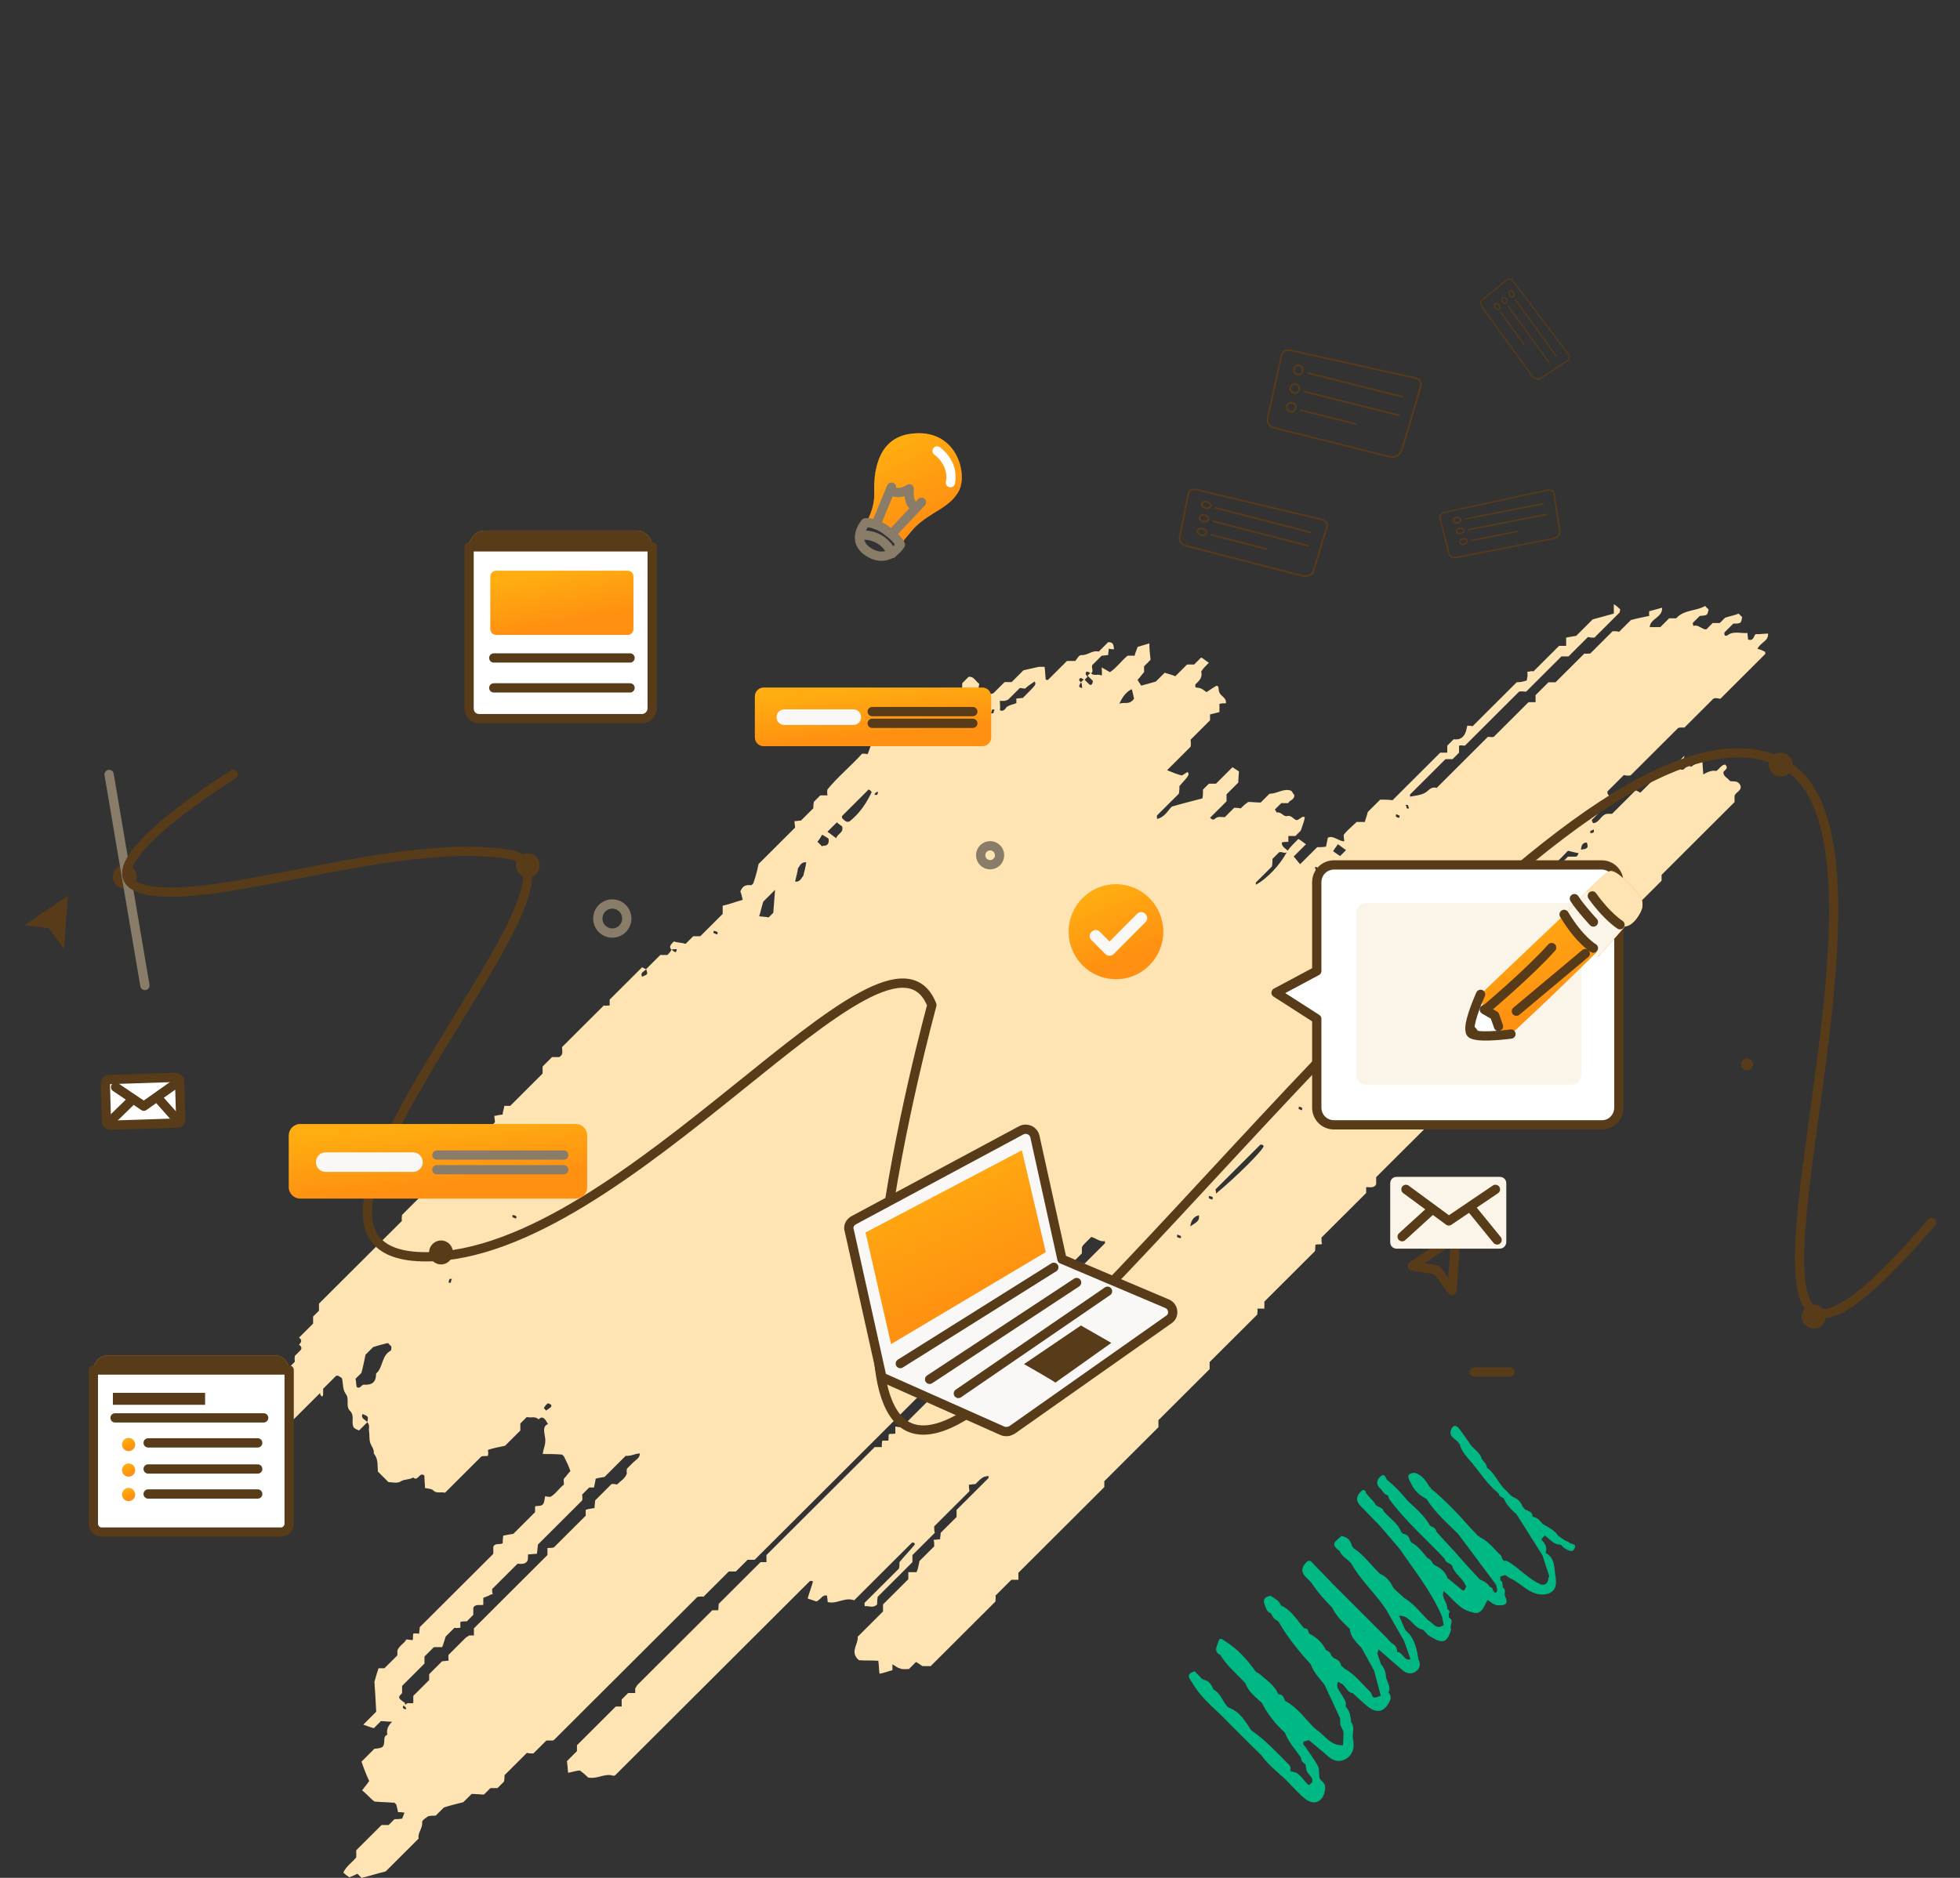 <svg width="480" height="460" viewBox="0 0 480 460" fill="none" xmlns="http://www.w3.org/2000/svg">
<rect x="0" y="0" width="480" height="460" fill="#333333" stroke="none"/>
<path d="M73.219 327.678L76.677 324.227C76.677 323.652 76.677 323.076 76.677 322.501L78.118 321.063C78.118 320.488 78.118 319.913 78.118 319.337L98.438 299.065C98.294 298.633 98.438 298.202 98.438 297.627L121.208 274.91C121.208 274.334 121.063 273.903 121.063 273.328C121.64 273.328 122.216 273.04 123.081 273.041C123.081 272.465 123.369 271.89 123.513 270.883C123.802 270.883 124.378 270.884 124.955 270.884L132.881 262.976C132.881 262.401 132.881 261.825 132.881 261.25L135.187 258.95C135.763 258.95 136.34 258.95 136.917 258.95C138.07 258.375 137.637 257.368 137.637 256.505L147.869 246.297C148.301 246.441 148.734 246.297 149.31 246.298C149.31 246.01 149.31 245.722 149.31 244.859L157.236 236.952C157.669 237.096 157.957 237.383 158.246 237.383C157.958 237.959 156.66 238.102 157.237 239.253C158.679 238.678 158.679 238.678 158.246 237.383L161.704 233.933C162.281 233.933 162.858 233.933 163.434 233.933C163.867 233.502 164.155 233.214 164.443 232.639C165.164 233.071 165.597 233.79 165.741 232.496C165.452 232.496 164.876 232.495 164.443 232.639C163.722 231.92 164.299 231.345 165.019 230.626C165.884 230.914 167.038 230.914 167.903 231.202L169.776 229.333C170.353 229.333 170.929 229.333 171.506 229.333L176.982 223.87C176.982 223.295 176.982 222.719 176.982 221.856C178.423 221.569 179.865 220.994 181.883 220.42C181.739 219.701 181.45 218.55 181.306 218.406C182.026 216.537 183.179 216.825 184.044 216.825C184.188 216.681 184.332 216.537 184.477 216.393C184.909 215.099 185.341 213.805 185.772 211.648L194.708 202.733C194.708 202.158 194.563 201.727 194.563 201.151C195.14 201.152 195.572 201.008 196.149 201.008L199.175 197.989C199.175 197.701 199.175 197.126 199.319 196.407L200.904 194.825C201.481 194.825 202.057 194.826 202.634 194.826C202.634 194.538 202.49 194.107 202.634 193.387C205.228 190.224 208.398 187.636 211.136 184.617C211.713 184.617 212.001 184.617 212.434 184.761C213.01 183.898 212.866 182.316 214.595 181.454C215.028 181.598 216.181 181.886 216.614 182.03C218.488 181.311 218.343 180.304 218.199 179.585C218.775 178.435 219.64 178.723 220.649 178.867L222.955 176.567C223.532 176.567 224.108 176.567 224.973 176.567C225.117 175.848 225.405 174.985 225.549 174.266C225.838 174.266 226.414 174.266 226.847 174.41L232.467 168.803C233.477 168.947 234.63 169.235 235.639 169.379C235.639 168.516 235.639 167.941 235.639 167.366L237.224 165.784C238.521 165.641 238.81 166.792 239.819 167.511C239.675 168.518 239.387 169.668 239.244 170.963C240.829 170.532 241.983 170.244 243.28 169.813L246.018 167.081C246.595 167.082 247.171 167.082 247.748 167.082L250.63 164.206C251.784 163.919 252.504 163.776 254.378 163.345C254.09 163.345 254.955 163.345 255.82 163.345C255.964 164.352 255.965 165.503 256.109 166.509C256.398 166.509 256.542 166.653 256.686 166.51C258.271 164.928 259.857 163.346 261.298 161.909C261.874 161.909 262.451 161.909 263.316 161.909C263.748 161.478 264.18 160.471 264.757 160.471C266.343 160.616 267.496 159.178 269.082 159.61L271.388 157.309C272.541 157.31 272.685 157.741 272.83 159.036C272.541 159.036 271.965 159.036 271.532 158.892C271.532 159.467 271.388 159.898 271.389 160.474C270.812 160.473 270.379 160.617 269.803 160.617L267.497 162.917C267.209 163.493 267.93 164.5 267.209 164.931C266.777 164.787 266.488 164.499 266.2 164.499C265.623 164.786 265.912 165.362 266.345 165.793L265.624 166.512C265.191 166.368 264.903 166.081 264.615 166.081C264.038 166.368 264.327 166.943 264.759 167.087C264.471 167.663 263.75 168.381 265.048 168.526C264.904 168.094 265.048 167.663 264.759 167.087C264.903 166.944 265.192 166.656 265.48 166.368C265.912 166.8 266.345 167.232 266.778 167.663C266.922 167.807 267.21 167.807 267.354 167.663C267.498 167.52 267.642 167.088 267.642 166.801C267.21 166.369 266.777 165.937 266.344 165.506L267.065 164.787C267.786 165.794 268.939 164.931 269.804 165.507C269.948 164.788 269.804 164.356 269.804 163.493C270.525 163.925 271.101 164.213 271.822 164.645C273.408 163.638 274.561 161.913 276.146 160.619C276.723 160.619 277.299 160.619 277.876 160.619C278.02 159.9 278.308 159.325 278.596 158.462C279.461 158.175 280.614 157.888 281.479 157.6C281.479 159.039 281.624 160.333 281.769 161.627L280.183 163.209C280.183 163.497 280.184 164.072 280.184 164.647C279.751 165.079 279.319 165.798 278.599 166.516C278.743 166.948 279.175 167.38 279.464 167.955C280.617 167.668 281.482 167.38 283.068 166.949L285.23 164.793C286.095 165.081 287.248 165.369 287.825 165.656L290.707 162.781C291.284 162.781 291.86 162.781 292.437 162.781L294.166 161.056C294.743 161.344 295.176 161.775 296.041 162.351C295.176 163.214 294.6 163.789 294.167 164.508C294.6 166.09 293.447 166.953 292.727 167.671C292.727 167.959 292.727 168.534 292.871 168.391C294.169 168.535 294.313 168.679 295.466 169.542C296.331 168.967 297.196 168.392 297.917 167.961C298.061 168.105 298.349 168.105 298.349 168.105C298.494 168.824 298.35 169.543 299.071 170.262C299.648 170.838 300.369 171.269 300.225 172.276C299.648 172.276 299.071 172.276 298.639 172.42C298.639 172.995 298.639 173.57 298.64 174.433C297.919 174.577 297.054 174.864 296.333 175.008C296.333 175.295 296.333 175.871 296.334 176.446L291.578 181.191C291.578 181.766 291.722 182.197 291.578 182.916L285.814 188.668C287.255 189.243 288.265 189.675 289.418 189.963C289.995 189.676 290.283 189.388 290.86 189.101C291.292 189.82 291.292 189.82 288.842 192.552C288.843 193.127 288.843 193.702 288.699 194.421C286.969 196.147 285.096 198.016 283.366 199.741C283.222 199.885 283.367 200.029 283.367 200.604C285.241 200.173 285.961 198.591 286.97 197.585C289.42 196.867 291.727 196.292 294.466 195.574C294.61 194.855 294.609 194.279 294.609 193.416L296.05 191.979C296.627 191.979 297.204 191.979 297.78 191.979L301.815 187.953C302.392 188.241 302.681 188.529 303.402 188.961C303.402 189.824 303.258 190.543 303.258 191.693L300.376 194.569C300.376 195.144 300.376 195.719 300.377 196.295L296.341 200.321C297.351 201.328 297.495 200.321 298.215 200.177C298.648 200.034 299.369 200.178 299.945 200.178C300.666 199.459 301.531 198.596 302.251 197.877C302.539 197.877 303.116 197.878 303.837 198.022C304.269 197.59 304.846 197.015 305.711 196.44C306.576 196.441 307.585 196.585 308.738 196.585L310.9 194.428C312.918 194.429 314.359 192.991 316.233 193.711C316.522 193.999 316.666 194.43 316.955 194.718C317.099 196.012 315.658 196.012 315.514 196.731C314.937 196.731 314.36 196.731 313.784 196.73L312.198 198.312C312.487 198.6 312.631 199.031 312.631 199.031C313.784 198.744 314.361 200.182 315.226 199.895C316.38 199.608 316.812 200.902 317.677 200.903C318.254 200.615 318.542 200.328 319.119 200.04C319.263 200.184 319.407 200.04 319.551 200.184C319.407 201.191 318.975 202.197 318.543 203.492L317.246 204.786C316.669 204.785 316.093 204.785 315.516 204.785C315.516 205.36 315.517 205.936 315.517 206.223C314.94 206.223 314.363 206.223 313.931 206.367C313.787 207.373 314.796 207.805 315.373 208.381C314.797 209.531 313.932 208.38 313.211 208.811L311.626 210.393C311.626 210.968 311.626 211.544 311.482 212.263C310.185 213.557 308.888 214.851 307.591 216.145C307.447 216.288 307.591 216.432 307.591 216.72C310.186 215.283 313.5 211.976 315.229 208.524C315.95 207.518 316.814 206.655 317.967 205.505C318.544 205.793 318.977 206.224 319.842 206.8L316.815 209.819C317.392 210.395 317.825 211.114 318.402 211.69L322.581 207.52C323.446 207.52 324.023 207.52 324.743 207.377C324.887 206.658 325.031 205.939 325.175 205.22C326.472 204.501 327.77 206.083 329.212 206.084C329.212 205.796 329.068 205.365 329.067 204.502C329.932 203.351 331.229 202.345 332.238 201.339C332.815 201.339 333.391 201.339 334.256 201.339C334.4 200.62 334.688 200.045 334.976 198.894L338.003 195.875C339.156 195.876 340.021 195.876 341.03 196.02L352.704 184.374C353.28 184.374 353.857 184.374 354.434 184.374C354.433 183.799 354.433 183.224 354.433 182.649L356.018 181.067C356.451 181.211 356.883 181.067 357.172 181.067C358.757 180.636 359.045 179.198 359.333 177.76C359.621 177.76 360.198 177.76 360.63 177.904L371.439 167.121C372.304 167.121 373.025 166.978 373.89 166.69C374.034 165.971 374.178 165.252 374.033 164.533C374.322 164.533 374.61 164.533 375.042 164.389C375.331 164.39 375.475 164.533 375.619 164.39C377.637 162.377 379.798 160.22 381.816 158.207C382.393 158.207 382.969 158.208 383.546 158.208C383.546 157.632 383.546 157.057 383.545 156.194C384.266 156.051 384.987 155.907 385.996 155.764L390.031 151.738C392.049 151.163 393.635 150.732 395.221 150.301C395.22 149.438 395.22 148.863 395.22 148C395.941 148.432 396.518 149.007 396.806 149.295C396.662 149.726 396.662 150.014 396.662 150.014C394.644 152.027 392.483 154.184 390.465 156.196C389.888 156.196 389.6 156.196 388.879 156.052L384.123 160.797C383.547 160.797 382.97 160.796 382.393 160.796L373.746 169.423C373.17 169.423 372.737 169.279 372.017 169.422L358.758 182.65C358.181 182.65 357.749 182.506 357.316 182.649C357.316 183.225 357.317 183.8 357.317 184.375L355.731 185.957C355.155 185.957 354.578 185.957 354.002 185.956C351.119 188.832 348.237 191.707 345.355 194.583C345.21 194.727 345.355 194.871 345.355 195.158C346.508 194.871 347.661 194.871 348.814 194.296C349.823 193.865 350.255 192.571 351.841 193.003L364.379 180.494C364.956 180.495 365.389 180.639 365.821 180.495L374.324 172.012C374.901 172.012 375.477 172.012 376.054 172.012C376.054 171.437 376.054 170.862 376.053 170.287L379.224 167.123C379.801 167.124 380.377 167.124 380.954 167.124L388.016 160.079C388.448 160.223 388.881 160.079 389.457 160.079L394.934 154.616C395.51 154.616 396.087 154.616 396.519 154.76L399.402 151.885C400.987 151.454 402.429 151.166 403.87 150.879C403.87 150.592 403.87 150.016 403.87 149.729C405.023 149.441 405.888 149.154 407.041 148.867C407.186 151.312 404.159 151.455 404.016 153.612C404.88 153.612 405.457 153.612 406.61 153.613L408.772 151.456C409.349 151.456 409.925 151.456 410.502 151.457C412.376 149.3 415.403 149.732 417.565 148.439C417.998 148.87 418.142 149.014 418.43 149.302C418.142 150.74 418.142 150.74 416.268 150.883L414.539 152.608C414.539 152.896 414.683 153.04 414.683 153.328C415.981 152.897 416.702 154.191 417.855 154.192L419.441 152.61C420.017 152.61 420.594 152.61 421.17 152.611L422.468 151.317C423.765 150.885 424.774 150.742 425.783 150.311C426.071 150.599 426.36 150.886 426.648 151.174C426.36 152.612 426.505 152.756 424.486 152.755L422.325 154.912C422.181 155.631 422.469 155.919 423.046 155.631C424.487 154.481 426.361 155.201 427.947 155.058C427.947 155.633 428.091 156.064 428.092 156.64C429.533 157.216 429.533 155.49 429.965 155.346C431.407 155.346 432.128 155.203 432.993 155.203C433.137 157.073 431.119 157.36 430.399 158.942C431.12 159.086 431.696 159.374 432.273 159.661C432.273 159.949 432.418 160.093 432.273 160.237C428.67 163.831 424.923 167.569 421.321 171.164C421.032 171.164 420.6 171.02 420.311 171.02C420.023 171.02 419.735 171.019 419.591 171.163C417.285 173.464 414.835 175.908 412.529 178.208C411.952 178.208 411.664 178.208 411.376 178.208C411.231 178.352 411.087 178.208 410.943 178.352C407.196 182.09 403.449 185.828 399.558 189.71C399.414 189.854 399.27 189.998 398.981 189.998C398.693 189.998 398.116 189.997 397.684 189.853L393.649 193.879C393.505 194.886 394.658 195.174 394.947 195.749C393.217 197.475 391.632 199.056 389.903 200.781C389.758 200.925 389.903 201.357 390.191 201.645C391.777 201.501 392.065 199.488 393.65 199.344C393.939 199.345 394.515 199.345 394.804 199.345L400.568 193.594C401.001 193.738 401.145 193.882 401.722 194.169L407.342 188.562C407.919 188.562 408.496 188.562 409.072 188.563L412.531 185.112C412.531 185.4 411.379 188.276 411.379 188.276C412.532 189.427 412.964 186.694 414.118 187.845C414.982 187.27 415.847 186.695 416.856 185.976C417.001 187.271 417.001 188.421 417.146 189.716C417.866 189.284 418.443 188.997 419.164 188.853C419.596 188.71 420.029 188.854 420.317 188.854C421.038 188.423 421.47 187.416 422.479 187.272C423.488 188.279 422.335 188.567 422.047 189.142C422.047 190.293 423.201 190.581 423.634 191.3C424.499 191.588 425.652 191.013 426.229 192.451C426.662 193.746 424.932 194.033 424.788 195.04C424.788 195.327 424.788 195.903 424.788 196.478L406.918 214.306C406.918 214.882 406.918 215.457 406.918 215.744L385.877 236.736C385.878 237.311 385.878 237.887 385.878 238.462L383.572 240.762C382.995 240.762 382.419 240.762 381.842 240.762C381.842 241.049 381.842 241.625 381.843 241.912C381.843 242.2 381.843 242.2 381.699 242.344C375.357 248.67 368.872 255.14 362.531 261.466C362.387 261.61 362.243 261.754 362.243 261.754C362.243 262.329 362.243 262.904 362.099 263.624C361.378 263.767 360.658 263.911 359.937 264.054C359.937 264.342 359.937 264.917 359.937 265.493L337.023 288.353C337.023 288.929 337.023 289.504 337.023 290.079C336.591 291.086 335.438 290.798 334.573 290.797C334.573 291.085 334.573 291.66 334.573 292.236L323.62 303.163C323.621 303.738 323.621 304.313 323.765 304.745C323.333 304.889 322.9 304.745 322.179 304.888C322.035 305.32 322.18 305.751 322.036 306.47L309.642 318.835C309.642 319.41 309.642 319.986 309.642 320.561C309.066 320.561 308.489 320.561 307.912 320.561C308.057 320.992 307.913 321.423 307.913 321.999L296.239 333.645C296.24 334.22 296.24 334.795 296.24 335.371L283.702 347.879C283.702 348.455 283.702 349.03 283.702 349.605L270.444 362.833C270.444 363.408 270.444 363.983 270.444 364.271L249.403 385.263C249.403 385.838 249.403 386.413 249.404 386.988C248.827 386.988 248.25 386.988 247.674 386.988L243.782 390.87C243.927 391.301 243.783 391.733 243.783 392.308L227.93 408.124C227.065 408.123 226.488 408.123 225.912 408.123C225.191 407.691 224.902 407.404 224.326 407.116L222.596 408.841C221.731 408.841 221.011 408.984 220.434 408.697C219.713 408.553 219.136 407.977 218.559 407.689C218.56 408.265 218.56 408.84 218.56 409.128C217.407 409.415 216.398 409.846 215.389 409.989C215.244 408.983 215.244 407.832 215.099 406.825C213.513 406.681 211.928 406.824 210.342 406.68C210.198 406.536 210.053 406.392 209.909 406.248C208.323 404.378 210.196 402.797 210.052 400.927L216.249 394.744C216.249 394.169 216.248 393.594 216.248 393.019L222.445 386.836C222.445 386.261 222.445 385.686 222.445 385.11C223.021 385.11 223.598 385.111 224.463 385.111C224.751 384.536 224.895 383.817 225.183 382.378L228.786 378.784C228.786 378.209 228.785 377.633 228.641 377.202C229.218 377.202 229.65 377.058 230.227 377.059C230.227 376.483 230.371 376.052 230.37 375.477L234.262 371.595C234.261 371.019 234.261 370.444 234.261 369.869C236.855 367.281 239.449 364.693 242.043 362.105C242.188 361.961 242.043 361.817 242.043 361.529C240.602 361.817 240.602 361.817 238.872 363.542C238.296 363.542 237.863 363.685 237.287 363.685C237.287 364.261 237.287 364.548 237.431 365.267L228.784 373.894C228.784 374.469 228.785 375.045 228.929 375.476L223.452 380.94C223.453 381.515 223.453 382.09 223.453 382.666L214.95 391.148C214.806 391.868 214.806 392.73 214.807 393.018C213.798 394.025 212.788 393.305 211.779 393.449C211.779 393.161 211.635 392.729 211.779 392.586C214.517 389.854 217.255 387.122 220.138 384.247C220.282 383.815 220.282 383.24 220.281 382.665C221.434 381.227 222.875 379.789 224.028 378.351C224.028 378.351 224.028 378.063 223.884 377.92C223.596 377.919 223.451 377.776 223.307 377.919C218.551 382.664 213.94 387.265 209.184 392.01C206.877 391.146 205.004 393.015 202.697 392.439C202.697 391.864 202.552 391.432 202.552 390.857C201.399 390.569 201.111 391.719 199.958 392.294C199.525 392.15 198.66 391.862 197.795 391.575C198.083 390.424 198.659 388.986 199.091 387.404C199.091 387.404 198.947 387.26 198.659 387.26C198.37 387.26 198.37 387.26 198.226 387.404C198.082 387.548 197.938 387.691 197.794 387.835C182.085 403.507 166.52 419.035 150.812 434.707C150.668 434.851 150.524 434.994 150.235 434.994C148.073 434.274 146.487 435.856 144.036 435.424C143.748 435.136 143.171 434.561 142.018 433.697C141.441 433.697 140.288 433.984 139.135 434.272C138.99 432.977 138.99 432.402 138.845 431.395L141.295 428.951C141.295 428.376 141.295 427.8 141.295 427.513L150.807 418.023C151.383 418.023 151.671 418.023 152.248 418.024C152.248 417.448 152.248 416.873 152.248 416.298L153.833 414.716C154.41 414.716 154.986 414.717 155.563 414.717C155.563 414.429 155.563 413.854 155.562 413.566C155.851 413.279 155.851 412.991 156.139 412.703C162.192 406.665 168.389 400.482 174.442 394.444C175.018 394.444 175.307 394.444 175.883 394.444C176.027 394.013 175.883 393.581 176.027 392.862L186.259 382.654C186.836 382.654 187.124 382.654 187.701 382.654C187.701 382.079 187.7 381.504 187.7 380.928L214.218 354.473C214.794 354.473 215.371 354.474 215.948 354.474C215.947 353.899 215.947 353.323 216.091 352.892C216.668 352.892 216.956 352.892 217.533 352.892C217.677 352.461 217.533 352.029 217.677 351.31C218.109 351.167 218.542 351.311 219.262 351.167C219.262 350.592 219.262 350.016 219.262 349.441C219.55 349.441 219.983 349.585 220.271 349.585C220.703 349.442 220.992 349.442 221.28 349.154C230.071 340.384 238.718 331.757 247.509 322.986C247.509 322.411 247.509 322.124 247.509 321.548C247.941 321.405 248.374 321.549 248.806 321.405C248.95 320.686 249.238 319.823 249.67 319.104C249.958 318.529 250.823 318.241 250.391 317.234C250.102 317.234 249.958 317.09 249.814 317.234C228.196 338.801 206.435 360.511 184.817 382.078C184.241 382.078 183.664 382.078 183.087 382.078L180.205 384.953C179.628 384.953 179.052 384.953 178.475 384.953L172.278 391.135C171.846 390.991 171.413 391.135 171.125 391.135C170.837 391.135 170.837 391.135 170.692 391.278C159.019 402.924 147.49 414.427 135.816 426.073C135.672 426.216 135.528 426.36 135.24 426.36C134.951 426.36 134.375 426.36 133.798 426.36L130.627 429.523C130.051 429.523 129.474 429.522 129.042 429.378L123.565 434.842C123.565 435.13 123.565 435.705 123.422 436.424L121.836 438.006C121.26 438.005 120.683 438.005 120.106 438.005L118.521 439.587C117.656 439.586 116.647 439.442 115.494 439.442L113.476 441.455C111.89 441.886 110.449 442.173 108.719 442.748L106.701 444.76C106.125 444.76 105.548 444.76 104.827 444.904C104.395 445.335 103.386 445.766 103.386 446.341C103.531 447.924 102.234 448.93 102.522 450.368L94.452 458.42C92.145 458.994 90.416 459.569 88.542 460L87.532 458.993C86.956 459.28 86.379 459.568 85.514 459.855C85.226 459.568 84.649 459.28 84.072 458.704C84.793 457.122 86.234 456.26 87.243 454.966C87.243 454.39 87.242 453.815 87.242 453.24L93.439 447.057C94.016 447.058 94.593 447.058 95.169 447.058L96.61 445.62C97.187 445.62 97.764 445.621 98.484 445.477C98.628 445.046 98.916 444.47 99.061 444.039C98.34 443.895 97.763 443.895 97.475 443.895C97.33 443.175 97.186 442.456 97.042 442.025C96.609 441.593 96.465 441.449 96.321 441.593C94.735 441.449 93.293 441.448 91.707 441.304C90.554 440.441 89.833 439.434 88.679 438.57C89.4 437.564 89.976 436.989 90.408 436.27C89.687 434.687 89.11 433.249 88.533 431.523L91.703 428.36C92.28 428.36 93.001 428.216 93.433 428.073C94.73 427.354 93.432 425.484 94.874 424.909C94.585 423.758 95.017 422.752 96.026 421.745C94.873 421.745 94.152 421.601 93.287 421.601L91.558 423.326C90.837 423.182 89.827 422.75 88.962 422.462C89.971 421.456 90.98 420.449 92.133 419.299C91.988 416.566 91.843 413.834 91.698 411.964C92.13 410.382 92.418 409.519 92.706 408.656C92.995 408.656 93.571 408.657 94.148 408.657L97.318 405.494C97.318 405.206 97.318 404.631 97.318 404.343C97.75 403.049 99.047 402.618 99.48 401.611C100.056 401.611 100.489 401.755 101.065 401.755C101.209 401.324 101.065 400.893 101.209 400.173C101.642 400.03 102.074 400.174 102.651 400.174C102.651 399.599 102.795 399.167 102.794 398.592L120.809 380.62C120.809 380.044 120.809 379.469 120.808 378.894C121.241 377.887 122.394 378.463 123.115 378.032C123.115 377.456 123.114 376.881 123.258 376.162C123.979 376.018 124.7 375.875 125.709 375.731L131.041 370.411C131.041 370.124 131.041 369.548 131.041 368.973C131.762 368.83 132.482 368.974 132.915 368.542C133.347 368.111 133.347 367.248 133.491 366.529C133.779 366.529 134.212 366.673 134.788 366.673C136.085 365.955 136.95 364.517 138.103 363.654C138.103 363.079 137.959 362.647 138.103 362.216C138.679 361.641 139.111 360.922 139.688 360.347C139.255 359.052 138.678 357.901 138.101 356.75C137.957 356.607 137.812 356.463 137.668 356.319C136.082 356.175 134.641 356.174 132.911 356.174C133.055 354.879 133.775 353.585 133.486 352.147C133.342 350.852 132.764 349.414 134.206 348.839C133.485 347.544 132.908 346.681 131.899 347.688C131.034 346.824 130.169 347.399 129.016 347.111L127.43 348.693C127.43 348.981 127.431 349.556 127.431 350.419L123.684 354.157C122.242 354.444 120.801 354.731 119.503 355.163C119.503 355.45 119.648 355.882 119.504 356.601C119.071 356.744 118.639 356.6 117.918 356.744L108.983 365.658C107.83 365.37 106.965 365.945 106.099 365.082C105.667 364.65 104.802 364.65 104.081 364.506C104.081 363.643 103.936 362.636 103.936 361.486C102.782 360.335 102.351 363.067 101.197 361.916C100.332 362.491 99.035 362.347 98.314 362.778C97.305 363.497 96.296 363.066 95.142 363.065L92.547 360.475C92.402 358.893 92.69 357.455 91.536 356.017C91.68 355.01 90.959 354.291 90.67 353.428C90.382 352.565 90.526 351.558 90.381 350.551C90.237 349.832 90.669 349.113 89.948 348.394C90.236 346.955 90.236 346.955 88.794 346.38C88.218 347.53 89.659 347.818 89.948 348.394L87.93 350.406C87.498 350.262 86.921 349.975 86.633 349.687C85.912 348.392 86.92 346.81 85.766 345.66C84.469 344.365 85.766 342.783 84.612 341.344C83.891 340.337 84.034 338.755 83.746 337.605C83.457 337.317 83.025 337.173 82.88 337.029C82.592 337.029 82.448 336.885 82.304 337.029C81.295 338.036 80.286 339.042 79.133 340.192C79.133 340.767 79.134 341.343 79.134 341.63C78.99 342.637 78.269 341.63 78.413 341.199L62.272 357.302C60.686 357.733 59.821 358.308 58.668 358.307C57.226 358.307 57.083 359.601 55.929 359.889C54.92 359.745 54.487 358.738 53.478 358.018C53.19 358.306 52.757 358.449 51.748 358.881C51.028 358.737 49.73 358.592 48 358.304C48.144 357.873 48.432 357.297 48.576 356.578C48.431 354.996 49.873 354.709 51.315 354.422C51.314 354.134 51.314 353.559 51.17 353.127L53.476 350.827C53.764 350.827 54.341 350.827 55.062 350.684L58.953 346.802C58.953 346.226 59.096 345.795 58.952 345.363C59.673 345.22 60.538 345.22 60.97 344.789C61.403 344.357 61.402 343.495 61.402 342.919C61.691 342.919 62.267 342.919 62.7 343.063L72.211 333.574C72.211 333.286 72.067 332.855 72.211 332.136C72.499 331.848 73.076 331.273 73.508 330.842C73.94 330.411 73.94 329.835 73.219 329.404C73.94 328.685 73.94 328.109 73.219 327.678ZM334.272 251.965C333.407 251.39 332.83 250.814 332.686 252.108C332.975 252.108 333.551 252.109 333.984 251.965C335.281 252.397 335.281 252.397 335.858 250.959C334.704 250.096 334.56 251.39 334.272 251.965ZM213.446 194.11C214.311 194.686 214.888 195.261 215.032 193.967C214.743 193.967 214.167 193.966 213.447 196.124C212.87 195.26 214.311 194.11 212.725 193.391C210.563 195.547 208.402 197.704 206.24 199.861C206.096 200.004 206.24 200.148 206.24 200.436C206.528 200.724 206.961 201.155 207.394 201.299C207.682 201.299 207.97 201.299 208.114 201.156C209.7 199.862 211.573 197.993 213.446 194.11ZM97.322 417C98.043 417.431 98.908 416.856 99.341 417.576C99.773 416.857 100.638 417.432 101.214 417.145C101.214 416.569 101.214 415.994 101.214 415.419L105.105 411.537C105.105 410.961 105.105 410.674 105.105 410.099L108.275 406.935C108.852 406.936 109.284 406.792 109.861 406.792C109.861 406.217 109.716 405.785 109.86 405.354C111.157 404.06 112.599 402.622 114.04 401.184C114.328 400.897 114.616 400.897 114.905 400.609C115.193 400.609 115.77 400.61 116.058 400.61C116.058 400.034 116.058 399.459 116.057 398.884L134.072 380.912C134.072 380.336 134.072 379.761 134.071 379.186C134.648 379.186 135.225 379.186 135.657 379.042L143.439 371.278C143.439 370.703 143.439 370.128 143.439 369.84C144.304 369.553 144.881 369.553 145.601 369.409C145.601 368.546 145.745 368.115 145.745 367.54L149.78 363.514C150.357 363.514 150.645 363.514 151.078 363.658C151.942 362.795 153.095 362.22 153.527 360.926C153.383 360.495 153.527 360.063 153.527 359.776C154.104 359.201 154.536 358.769 155.112 358.194C155.689 357.619 156.698 357.188 156.698 356.037C155.544 356.037 154.535 356.756 153.238 356.611L148.05 361.787C147.041 361.931 146.32 362.075 145.887 362.218C145.743 363.225 145.599 363.656 145.456 364.375C144.879 364.375 144.591 364.375 144.302 364.375L142.573 366.1C142.573 366.676 142.717 367.107 142.573 367.539L131.765 378.322C131.621 379.041 131.621 379.904 131.477 380.623C130.612 380.623 129.891 380.766 129.315 380.766C129.315 381.341 129.315 381.917 129.171 382.348C128.595 383.211 127.874 383.067 127.009 383.067C126.72 383.067 126.72 383.067 126.72 383.067L120.523 389.249C120.524 389.824 120.524 390.112 120.668 390.543C120.38 390.543 120.091 390.543 119.803 390.831C119.371 390.975 118.794 391.262 118.362 391.406C118.362 391.981 118.362 392.556 118.362 393.132C117.641 393.275 116.344 392.843 115.912 393.85C115.912 394.425 115.912 395 115.912 395.576L114.327 397.157C113.75 397.157 113.174 397.157 112.741 397.301C112.741 397.876 112.741 398.164 112.742 398.739C112.165 398.739 111.733 398.882 111.3 398.738L109.138 400.895C108.706 402.189 108.562 402.908 108.274 403.484C107.409 403.483 106.832 403.483 106.256 403.483L103.95 405.783C103.95 406.359 103.95 406.934 103.95 407.509L98.474 412.973C98.474 413.548 98.474 414.124 98.475 414.699C97.898 415.562 96.889 415.705 99.196 417.144C98.764 417.863 98.188 418.438 99.341 418.726C99.629 418.439 99.485 418.007 97.322 417ZM336.868 253.979L339.606 251.248C340.615 250.241 341.624 249.235 342.777 248.085C344.362 246.503 344.362 246.503 344.361 245.352C340.326 248.515 332.976 255.848 329.806 259.874C329.806 260.162 329.95 260.593 329.95 260.881C328.077 263.325 325.194 265.05 323.609 267.782C323.609 267.782 323.753 267.926 323.898 268.07C327.933 264.907 333.842 259.012 337.012 254.986C337.012 254.699 336.868 254.267 336.868 253.979ZM87.35 339.763C88.216 340.339 88.504 339.188 89.08 339.189C91.243 339.333 92.107 338.47 92.107 336.457C93.836 335.019 93.403 331.999 95.709 330.849C95.853 330.705 95.853 330.13 95.853 329.842L94.988 328.979C93.834 329.266 92.681 329.554 91.384 329.985L89.51 331.854C89.222 333.292 88.935 334.73 88.503 336.312L87.061 337.75C87.206 338.181 87.206 339.044 87.35 339.763ZM386.589 208.978C385.58 208.834 384.715 208.546 383.994 208.402C377.077 215.591 370.303 222.349 363.674 229.25C363.674 229.25 363.674 229.538 363.818 229.682C365.26 229.682 365.836 228.244 366.701 227.382C367.854 226.519 368.719 225.369 369.871 224.218L375.348 218.755C376.357 217.748 377.366 216.742 378.518 215.592C379.383 214.729 379.959 213.579 381.257 213.148C381.689 213.292 382.122 213.148 382.41 213.148C382.41 212.573 382.41 211.997 382.41 211.422L383.995 209.841C384.571 209.841 385.148 209.841 385.725 209.841C386.157 209.985 386.445 209.41 386.589 208.978ZM258.03 315.079C260.481 313.498 262.354 311.341 264.228 309.472C264.804 309.473 265.093 309.473 265.669 309.473C267.255 307.891 268.984 306.166 270.569 304.584C270.713 304.441 270.569 304.297 270.569 304.009C269.416 304.296 268.406 303.289 267.253 303.001C266.821 303.433 266.388 303.864 265.812 304.439C265.38 304.87 265.091 305.158 264.947 305.589C264.947 306.165 264.948 306.452 264.948 307.028C263.795 308.178 262.498 309.472 261.201 310.766C259.904 312.06 258.318 313.066 258.03 315.079ZM297.812 292.368C302.856 288.199 309.342 281.729 309.485 280.722C309.485 280.722 309.341 280.578 309.197 280.434C308.909 280.434 308.764 280.29 308.62 280.434C305.017 284.028 301.415 287.623 297.668 291.361C297.668 291.361 297.812 291.793 297.812 292.368ZM249.767 168.521C248.902 169.384 247.893 170.39 247.029 171.253C246.74 171.54 246.452 171.54 246.02 171.684C245.731 171.684 245.155 171.684 244.866 171.683C244.867 172.546 245.011 173.266 244.867 173.985C245.876 174.416 246.164 173.554 246.597 173.122C247.317 172.691 248.038 172.547 248.903 172.26C248.903 171.972 248.903 171.397 248.903 171.109C249.479 171.11 249.912 170.966 250.488 170.966C253.803 167.659 253.803 167.659 253.37 166.94C252.506 167.515 251.641 168.09 251.064 168.665C250.488 168.665 250.055 168.521 249.767 168.521ZM186.929 220.853C186.497 222.147 186.353 223.154 185.921 224.448C186.93 224.592 187.795 224.592 188.227 224.736C189.092 223.874 189.524 223.442 189.38 223.586C189.524 221.429 189.668 220.134 189.811 217.977L186.929 220.853ZM202.637 203.743C203.502 204.318 203.935 204.75 204.8 205.325C205.088 204.175 206.674 204.032 206.241 202.449C205.952 202.162 205.375 201.874 204.943 201.442L202.637 203.743ZM194.712 215.965C196.009 216.109 196.297 214.959 196.73 214.528C197.018 213.377 197.306 212.227 197.449 211.22C196.152 211.076 195.864 212.226 195.432 212.658C195.288 213.664 195 214.815 194.712 215.965ZM274.131 172.412C275.285 171.837 276.582 172.844 277.735 171.119C277.591 170.687 277.446 169.68 277.158 168.817C276.005 169.392 274.996 170.399 274.131 172.412ZM329.645 208.241C328.78 207.666 328.347 207.234 327.626 206.802C327.194 207.521 326.762 207.953 326.474 208.528C327.195 208.96 327.627 209.391 328.204 209.679L329.645 208.241ZM201.485 207.194C202.638 207.194 203.07 206.763 202.926 205.469C202.637 205.181 202.061 204.893 201.34 204.461C200.907 205.18 200.619 205.756 200.187 206.187L201.341 207.338L201.485 207.194ZM291.471 300.42C293.778 298.983 293.633 298.839 293.633 297.688C292.48 297.975 291.759 298.694 291.471 300.42ZM387.166 208.116C388.463 207.972 389.184 207.829 388.607 206.39C387.742 206.39 387.31 206.821 387.166 208.116ZM133.196 344.955C133.34 345.099 133.628 345.387 133.772 345.531C134.061 345.243 134.637 344.956 134.925 344.668C135.07 344.525 135.069 344.237 134.925 344.093C134.781 343.949 134.204 343.661 134.06 343.805C133.772 344.093 133.34 344.524 133.196 344.955ZM174.822 228.615C175.11 228.615 175.398 228.903 175.687 228.903C175.687 228.616 175.831 228.472 175.686 228.328C175.542 228.184 175.11 228.04 174.821 228.04C174.677 228.184 174.677 228.472 174.822 228.615ZM233.622 173.406C233.334 173.406 233.19 173.262 233.046 173.406C232.901 173.549 232.902 173.837 232.757 174.268C233.046 174.269 233.19 174.412 233.334 174.269C233.478 174.125 233.478 173.837 233.622 173.406ZM238.237 178.585C238.237 178.873 238.093 179.016 237.949 179.448C238.237 179.448 238.382 179.592 238.526 179.448C238.67 179.304 238.67 179.016 238.814 178.585C238.525 178.585 238.381 178.729 238.237 178.585ZM243.281 174.703C243.281 174.416 243.425 174.272 243.57 173.84C243.281 173.84 243.137 173.696 242.993 173.84C242.849 173.984 242.849 174.272 242.705 174.703C242.849 174.847 242.993 174.703 243.281 174.703ZM141.104 280.956C141.393 280.957 141.681 281.244 141.969 281.244C141.825 281.101 141.969 280.669 141.969 280.669C141.825 280.525 141.392 280.381 141.104 280.381C140.96 280.525 141.104 280.669 141.104 280.956ZM110.696 313.307C110.408 313.307 110.264 313.163 110.12 313.307C109.975 313.451 109.976 313.738 109.832 314.17C110.12 314.17 110.264 314.314 110.408 314.17C110.408 313.882 110.552 313.451 110.696 313.307ZM125.54 298.21C125.828 298.21 126.117 298.498 126.405 298.498C126.405 298.211 126.549 298.067 126.405 297.923C126.261 297.779 125.828 297.635 125.54 297.635C125.396 297.779 125.54 297.923 125.54 298.21ZM322.583 212.41C322.294 212.41 322.294 212.41 322.006 212.41C322.006 212.697 322.294 212.985 322.295 213.273C322.295 213.273 322.583 213.273 322.871 213.273C322.727 213.129 322.727 212.841 322.583 212.41ZM325.177 212.411C325.177 212.123 325.177 212.123 325.177 211.835C324.889 211.835 324.601 211.835 324.312 212.123C324.312 212.123 324.312 212.411 324.313 212.698C324.745 212.554 325.033 212.555 325.177 212.411ZM342.761 199.76C342.473 199.76 342.185 199.472 341.896 199.472C341.896 199.76 341.752 199.903 341.896 200.047C342.041 200.191 342.473 200.335 342.761 200.335C342.617 200.191 342.761 200.048 342.761 199.76ZM344.491 198.035C344.779 198.035 344.779 198.035 345.067 198.035C345.067 197.747 344.779 197.459 344.779 197.172C344.779 197.172 344.49 197.172 344.202 197.172C344.346 197.315 344.491 197.747 344.491 198.035ZM256.301 316.805C256.013 316.805 255.724 316.517 255.436 316.517C255.436 316.805 255.292 316.948 255.436 317.092C255.58 317.236 256.013 317.38 256.301 317.38C256.301 317.092 256.301 316.805 256.301 316.805ZM346.955 241.614C346.667 241.614 346.378 241.326 346.09 241.326C346.09 241.614 345.946 241.757 346.09 241.901C346.235 242.045 346.667 242.189 346.955 242.189C347.1 242.045 347.099 241.758 346.955 241.614ZM296.082 292.943C296.082 293.23 295.938 293.374 296.082 293.518C296.227 293.662 296.659 293.806 296.947 293.806C296.947 293.518 297.092 293.374 296.947 293.231C296.803 293.087 296.515 293.087 296.082 292.943ZM317.988 271.664C318.276 271.664 318.565 271.952 318.853 271.952C318.853 271.664 318.997 271.52 318.853 271.376C318.709 271.232 318.276 271.089 317.988 271.088C318.132 271.232 318.132 271.52 317.988 271.664ZM373.185 217.172C373.473 217.172 373.473 217.172 373.762 217.172C373.762 216.885 373.473 216.597 373.473 216.309C373.473 216.309 373.185 216.309 372.896 216.309C372.896 216.597 373.041 217.028 373.185 217.172ZM289.166 302.721C288.877 302.72 288.589 302.433 288.3 302.433C288.301 302.72 288.156 302.864 288.301 303.008C288.445 303.152 288.877 303.296 289.166 303.296C289.166 303.008 289.31 302.864 289.166 302.721ZM389.471 203.514C389.471 203.802 389.471 203.802 389.471 204.089C389.759 204.089 390.048 204.09 390.336 203.802C390.336 203.802 390.336 203.514 390.336 203.227C390.048 203.227 389.759 203.514 389.471 203.514Z" fill="#FEE3B3"/>
<path d="M381.002 386.576C380.554 384.348 381.032 381.744 378.495 380.371C379.077 378.966 378.254 378.006 377.43 377.046L377.533 377.011C377.773 376.703 378.013 376.395 378.287 376.121C378.184 375.949 378.081 375.778 377.978 375.607C377.498 375.195 377.052 374.818 376.606 374.372C377.086 374.783 377.532 375.161 377.978 375.607C378.081 375.778 378.184 375.949 378.287 376.121C379.555 376.91 380.379 378.419 382.161 378.351C382.538 378.66 382.847 379.106 383.293 379.346C384.047 379.689 385.076 380.513 385.623 379.279C386.171 378.046 384.663 378.319 384.217 377.804C383.977 377.564 383.566 377.496 383.189 377.324C382.708 376.981 382.194 376.603 381.68 376.295C380.719 374.854 379.245 374.134 377.805 373.31C377.119 372.487 376.467 371.698 375.336 371.526C375.335 370.361 374.375 370.154 373.552 369.811C373.312 369.571 373.141 369.331 372.901 369.091C372.489 367.925 371.7 367.137 370.5 366.69C370.397 366.519 370.26 366.45 370.088 366.416C369.642 365.97 369.265 365.524 368.819 365.078C366.933 363.466 366.177 360.929 364.12 359.488C364.085 358.563 363.331 358.082 362.884 357.362C362.472 355.854 361.066 355.065 360.174 353.967C359.248 352.561 358.322 351.224 357.361 349.99C356.847 349.338 356.127 348.823 355.51 349.92C354.484 351.838 356.369 352.354 357.192 353.383C357.227 353.554 357.295 353.691 357.467 353.726C357.948 355.714 359.423 357.051 360.623 358.526C362.578 360.892 364.225 363.498 366.626 365.488C366.729 365.659 366.866 365.796 367.072 365.865C367.072 366.688 367.895 366.688 368.307 367.1C368.959 368.711 370.159 369.843 371.428 370.975C371.565 370.838 371.702 370.701 371.805 370.598C371.222 369.947 370.639 369.364 370.056 368.712C370.673 369.329 371.256 369.981 371.805 370.598C371.668 370.735 371.531 370.872 371.428 370.975C373.521 374.301 375.614 377.627 377.742 380.987C378.291 382.633 378.806 384.313 379.39 385.992C379.083 387.055 379.152 388.426 377.438 388.15C374.181 386.811 371.986 383.931 368.934 382.318C367.769 382.591 367.94 381.46 367.528 380.98C365.848 379.437 364.544 377.516 362.418 376.555C362.315 376.384 362.178 376.247 361.972 376.246C361.286 375.492 360.566 374.772 359.88 374.017C356.93 370.656 353.843 367.432 350.38 364.585C350.38 364.38 350.311 364.242 350.105 364.242C349.247 362.768 348.287 361.328 346.504 360.778C344.242 360.845 344.826 362.045 345.512 363.279C346.267 365.062 347.639 366.297 349.353 367.189C351.412 370.481 354.361 373.019 357.105 375.763C360.227 379.912 363.28 384.062 366.402 388.211C366.471 388.828 366.883 389.445 366.472 390.062C365.376 390.335 365.82 388.725 364.929 388.793C364.311 387.901 363.523 387.318 362.494 386.974C361.534 385.945 360.573 384.917 359.613 383.888C358.378 382.516 357.143 381.144 355.943 379.738C355.806 379.601 355.634 379.429 355.497 379.292C354.296 377.955 353.027 376.617 351.827 375.279C351.655 374.423 351.003 374.045 350.215 373.736C348.877 371.302 346.75 369.518 344.761 367.666C343.217 365.78 341.571 363.996 339.616 362.453C339.307 361.664 338.93 360.807 338.005 361.732C337.012 362.656 337.013 363.753 338.11 364.714C338.659 365.262 338.968 366.119 339.893 366.291C340.031 366.634 340.099 367.046 340.305 367.32C344.251 372.704 349.292 376.991 353.819 381.861C353.991 382.855 355.088 382.856 355.603 383.508C356.187 385.599 358.381 386.629 359.068 388.686C358.76 388.994 358.897 389.748 358.143 389.542C356.943 388.547 355.708 387.586 354.474 386.557C353.959 384.946 352.724 384.054 351.284 383.368C350.633 382.922 350.529 381.928 349.638 381.721C348.437 380.315 347.408 378.807 345.728 377.88C345.591 377.743 345.488 377.571 345.351 377.434C345.11 376.509 344.63 375.823 343.567 375.719C343.464 375.548 343.327 375.411 343.156 375.308C342.366 373.079 340.24 371.912 338.834 370.164C338.559 368.998 336.914 369.271 336.639 368.106C335.953 367.351 335.267 366.597 334.581 365.842C334.34 364.711 333.757 364.813 333.141 365.498C331.497 367.279 332.697 368.48 334.001 369.715C335.373 371.155 336.779 372.561 338.117 373.967C339.729 375.854 341.307 377.705 342.919 379.592C343.364 379.763 343.81 379.935 344.29 380.141C343.844 379.969 343.399 379.798 342.919 379.592C346.521 384.907 350.603 389.948 353.144 395.982C353.282 396.667 353.419 397.353 353.557 398.038C351.741 399.442 350.952 397.488 349.752 396.905C347.831 394.984 346.184 392.789 343.818 391.382C343.27 390.902 342.755 390.388 342.206 389.907C341.932 389.633 341.589 389.359 341.315 389.084C340.594 387.541 339.599 386.204 337.953 385.517C335.758 383.391 334.009 380.888 331.403 379.172C331.368 379.001 331.265 378.829 331.094 378.726C330.784 377.321 329.927 376.464 328.487 376.257C328.213 376.531 327.905 376.771 327.597 377.079C325.987 378.346 327.05 379.135 328.079 379.958C328.216 379.821 328.353 379.753 328.49 379.616C328.353 379.478 328.25 379.307 328.078 379.136C328.215 379.273 328.318 379.444 328.49 379.616C328.353 379.753 328.25 379.855 328.079 379.958C328.628 381.329 330.102 381.913 330.96 383.045C333.259 387.193 336.894 390.349 339.468 394.292C340.943 396.864 342.385 399.401 343.86 401.973C344.375 403.447 344.89 404.853 345.405 406.327L345.303 406.498C343.726 406.771 343.554 404.68 342.148 404.645C342.182 403.651 341.702 402.965 340.844 402.519C340.399 402.073 339.987 401.662 339.575 401.182C335.7 397.306 331.824 393.43 327.983 389.589C327.4 389.006 326.851 388.457 326.268 387.874C324.827 386.365 323.387 384.856 321.912 383.381C321.397 382.867 320.883 381.804 319.992 382.626C319.239 383.379 318.52 384.441 319.206 385.538C319.686 386.361 320.544 387.013 321.195 387.733C322.636 389.996 324.42 391.917 326.272 393.838C327.267 395.929 328.914 397.438 330.56 399.016C330.733 401.038 332.207 402.307 333.442 403.679C333.682 403.851 333.957 403.988 334.162 404.125C333.922 403.954 333.648 403.816 333.442 403.679C334.472 405.531 335.536 407.416 336.531 409.302C337.046 411.325 337.63 413.347 338.146 415.37C337.803 415.507 337.426 415.678 337.049 415.78C335.884 416.122 336.089 415.026 335.678 414.545C333.586 412.522 331.836 410.156 329.23 408.714C328.99 408.474 328.716 408.268 328.441 407.994C328.235 406.966 327.549 406.485 326.624 406.176C326.418 405.97 326.212 405.696 326.006 405.49C325.869 404.805 325.32 404.462 324.737 404.221C323.845 402.37 322.404 401.066 320.587 400.14C320.347 399.557 320.381 398.769 319.421 398.905C317.637 396.916 316.299 394.413 313.693 393.246C313.247 392.046 312.115 391.531 311.155 390.914C309.133 391.221 309.34 392.386 309.992 393.792C310.198 394.409 310.473 394.957 311.193 395.129C311.673 395.815 311.879 396.706 312.839 396.981C312.908 397.118 313.011 397.221 313.148 397.29C315.31 401.096 318.054 404.456 321.004 407.68C321.691 409.737 323.268 411.178 324.469 412.858C325.705 415.532 326.941 418.206 328.176 420.881C328.211 421.189 328.211 421.463 328.245 421.772C328.006 422.834 329.001 423.555 329.036 424.549C329.002 425.542 328.969 426.536 328.901 427.496C325.851 427.734 324.443 425.025 322.318 423.653C322.18 423.515 322.009 423.344 321.837 423.241C319.539 420.943 317.652 418.166 314.67 416.621C314.429 415.764 314.12 415.044 313.058 415.009C312.131 412.781 310.108 411.511 308.393 410.002C308.084 409.83 307.844 409.659 307.536 409.487C305.443 406.504 303.042 403.897 299.922 401.942C299.339 401.496 298.619 401.05 298.379 402.112C298.106 403.208 297.044 404.544 298.862 405.403C299.856 406.26 300.816 407.22 301.914 407.907C300.782 407.186 299.856 406.26 298.862 405.403C300.474 408.111 302.978 410.067 305.036 412.399C305.757 414.49 307.54 415.725 309.049 417.166C310.456 419.943 312.377 422.343 314.675 424.435C315.568 426.767 317.249 428.584 318.655 430.608C318.553 431.464 319.204 431.773 319.719 432.219C319.822 433.145 319.926 434.07 320.68 434.756C320.886 435.03 321.126 435.339 321.332 435.613C321.367 435.922 321.367 436.196 321.401 436.505C321.127 436.779 320.853 437.053 320.545 437.292C319.07 436.229 318.452 434.035 316.19 433.965C316.155 433.793 316.053 433.622 315.95 433.519C316.223 432.971 315.915 432.525 315.572 432.182C312.656 429.267 309.878 426.214 306.449 423.881C304.939 421.618 303.635 419.218 300.824 418.256C300.687 418.188 300.55 418.051 300.481 417.913C299.349 416.576 298.868 414.725 297.188 413.867C296.673 412.735 296.124 411.638 294.719 411.466C294.582 411.329 294.444 411.26 294.273 411.157C293.69 410.574 293.141 409.957 292.592 409.408C290.159 410.058 291.36 411.258 292.115 412.424C294.414 416.367 298.151 419.009 301.204 422.335C303.776 424.908 306.383 427.514 308.99 430.052C310.98 432.933 313.997 434.786 316.261 437.392C317.358 438.49 318.422 439.69 319.656 440.65C321.782 442.366 323.975 441.407 324.453 438.666C324.59 437.912 324.623 437.124 323.972 436.541C323.835 436.403 323.697 436.266 323.526 436.095C322.84 435.477 323.148 434.621 323.01 433.867C323.044 432.736 322.323 431.878 321.774 430.987C321.191 430.13 320.608 429.272 320.025 428.415C319.818 427.798 318.859 427.523 319.201 426.632C319.646 426.53 320.092 426.359 320.537 426.256C321.909 427.422 323.315 428.554 324.687 429.721C326.024 431.058 327.567 431.916 329.417 430.958C331.473 429.863 331.78 427.909 331.299 425.784C331.161 424.481 331.845 423.111 330.919 421.911C330.712 420.54 330.677 419.134 329.545 418.071C329.853 416.872 329.098 416.049 328.583 415.123C328 414.129 327.006 413.271 327.724 411.935C327.964 412.106 328.17 412.244 328.444 412.381C329.61 412.93 329.817 414.575 331.291 414.748C332.457 415.777 333.589 416.909 334.789 417.904C337.224 419.859 338.971 419.415 340.306 416.776C340.751 415.988 340.648 415.269 340.03 414.583C340.749 413.178 339.652 412.012 339.411 410.744C339.376 409.613 339.032 408.584 338.209 407.692C337.9 406.835 337.625 405.944 337.316 405.087C337.419 404.71 337.487 404.367 337.624 404.025C339.544 405.74 341.465 407.455 343.488 409.136C344.38 409.89 345.511 410.2 346.573 409.549C347.738 408.796 348.011 407.699 347.359 406.431C347.049 404.34 346.602 402.318 345.367 400.534C344.956 400.123 344.544 399.643 344.132 399.231C343.617 398.1 343.137 396.934 342.622 395.803C345.364 395.599 346.086 398.856 348.485 399.2C348.897 399.612 349.342 400.057 349.72 400.503C353.217 402.836 354.382 402.563 355.374 399.171C354.825 398.279 356.264 396.978 354.824 396.223C354.789 395.914 354.823 395.606 354.789 395.297C355.337 394.681 354.651 394.406 354.411 394.029C354.547 392.521 352.866 391.389 353.551 389.744C355.78 391.562 357.358 394.237 360.409 394.89C362.158 395.611 363.014 394.549 363.664 393.144C363.63 393.042 363.595 392.939 363.527 392.802C363.561 392.904 363.595 393.007 363.664 393.144C363.869 392.733 364.075 392.322 364.314 391.945C365.103 392.391 365.857 393.146 366.611 393.215C367.914 393.284 369.765 393.354 368.563 390.989C368.357 390.303 368.871 389.447 368.082 388.863C367.808 388.863 367.534 388.863 367.294 388.828C367.568 388.829 367.842 388.829 368.082 388.863C367.808 388.315 368.218 387.492 367.464 387.149C367.429 386.841 367.395 386.532 367.395 386.19C367.772 386.087 368.149 385.984 368.56 385.848C369.04 385.985 369.383 386.397 369.76 386.568C372.674 387.838 374.767 391.027 378.468 390.55C381.038 390.038 381.174 388.393 381.002 386.576ZM349.524 366.264C348.153 365.989 347.364 364.926 346.438 364.068C347.364 364.926 348.187 365.955 349.524 366.264ZM357.618 373.604C357.755 373.741 357.892 373.879 358.029 374.016C357.858 373.844 357.755 373.741 357.618 373.604ZM358.477 376.244C358.271 375.901 357.791 375.558 357.653 375.215C357.791 375.558 358.339 375.901 358.477 376.244ZM362.317 378.372C362.317 378.509 362.283 378.611 362.317 378.714C362.283 378.611 362.283 378.474 362.317 378.372ZM366.434 383.995C366.331 383.892 366.228 383.79 366.125 383.687C366.159 383.789 366.331 383.892 366.434 383.995ZM331.027 381.331C331.335 381.091 331.438 380.783 331.438 380.509C331.37 380.783 331.301 381.057 331.027 381.331ZM338.78 390.728C337.716 389.664 336.722 388.601 335.658 387.538C336.687 388.567 337.716 389.664 338.78 390.728ZM334.399 399.498C334.022 399.327 333.713 399.361 333.577 399.909C333.679 399.327 334.022 399.258 334.399 399.498ZM334.879 399.842C335.668 400.493 336.388 401.214 337.108 401.865C336.354 401.179 335.633 400.459 334.879 399.842ZM337.244 400.426C337.552 399.912 338.273 400.701 338.856 401.078C338.273 400.701 337.587 399.946 337.244 400.426ZM321.106 407.509L321.244 407.509C321.244 407.509 321.141 407.543 321.106 407.509ZM321.997 406.619C322.066 406.687 322.134 406.824 322.203 406.893C322.1 406.79 322.066 406.687 321.997 406.619ZM324.98 407.957C324.671 407.649 324.362 407.34 324.054 407.1C324.397 407.374 324.705 407.683 324.98 407.957ZM325.391 408.369C325.7 408.266 325.974 408.198 326.214 408.232C325.94 408.232 325.7 408.266 325.391 408.369ZM325.46 409.26C325.152 409.842 324.879 410.391 324.571 410.973C324.879 410.391 325.187 409.808 325.46 409.26ZM308.258 413.566C308.567 413.532 308.841 413.601 309.081 413.635C308.875 413.567 308.567 413.532 308.258 413.566C308.533 413.841 308.704 414.149 308.704 414.492C308.704 414.081 308.533 413.841 308.258 413.566ZM311.767 431.528C312.556 432.18 313.344 432.763 314.27 433.278C313.379 432.797 312.556 432.18 311.767 431.528ZM316.843 436.741C316.946 436.776 317.083 436.844 317.22 436.913C317.083 436.844 316.98 436.81 316.843 436.741ZM321.609 438.835C321.506 438.938 321.369 439.075 321.3 439.212C321.369 439.075 321.472 438.972 321.609 438.835ZM312.99 416.586C313.402 416.929 313.744 416.997 314.121 416.895C313.71 417.032 313.333 416.929 312.99 416.586C312.853 416.723 312.682 416.825 312.579 416.997C312.682 416.825 312.819 416.688 312.99 416.586ZM309.46 416.617C309.975 418.229 311.449 418.881 312.615 419.91C311.449 418.881 309.975 418.16 309.46 416.617ZM315.12 423.853C315.635 424.505 316.115 425.191 316.698 425.842C316.149 425.225 315.601 424.539 315.12 423.853ZM319.853 428.586C319.065 428.14 318.379 427.591 317.761 426.974C318.413 427.557 319.099 428.106 319.853 428.586ZM328.011 429.003C327.736 428.797 327.531 428.523 327.256 428.249C327.496 428.489 327.736 428.797 328.011 429.003ZM330.99 426.024C330.751 426.606 330.477 427.154 330.203 427.771C330.477 427.154 330.717 426.572 330.99 426.024ZM329.3 410.565C329.471 410.394 329.574 410.223 329.642 410.017C329.574 410.154 329.471 410.394 329.3 410.565ZM337.907 416.638C337.427 417.049 336.879 417.665 336.297 417.63C336.879 417.597 337.427 417.049 337.907 416.638ZM339.513 410.572L339.376 410.572C339.376 410.572 339.445 410.572 339.513 410.572ZM344.79 407.971C344.893 408.074 344.995 408.109 345.064 408.177C344.995 408.109 344.858 408.04 344.79 407.971ZM343.858 399.368C343.893 399.608 343.893 399.882 343.962 400.156C343.927 399.916 343.858 399.642 343.858 399.368C343.001 398.579 342.726 397.414 342.28 396.419C342.76 397.448 343.001 398.579 343.858 399.368ZM340.907 394.636C340.667 394.396 340.359 394.225 340.05 394.19C340.359 394.225 340.633 394.43 340.907 394.636ZM341.318 394.225C341.524 394.225 341.661 394.294 341.798 394.363C341.695 394.26 341.524 394.225 341.318 394.225ZM353.764 399.821C353.763 399.272 353.797 398.69 353.797 398.141C353.831 398.724 353.832 399.272 353.764 399.821ZM352.487 387.378C352.692 387.584 352.932 387.756 353.207 387.962C352.932 387.756 352.727 387.55 352.487 387.378ZM362.942 390.779C362.6 391.533 362.601 392.492 362.259 393.246C362.601 392.492 362.566 391.498 362.942 390.779Z" fill="#00B884"/>
<path d="M70.814 335.596H22.863C22.863 333.598 24.457 332 26.45 332H67.228C69.22 332 70.814 333.598 70.814 335.596Z" fill="#FF9123"/>
<path d="M70.814 335.596H22.863C22.863 333.598 24.457 332 26.45 332H67.228C69.22 332 70.814 333.598 70.814 335.596Z" fill="#583B18"/>
<path d="M70.814 335.597H22.863V373.293C22.863 374.359 23.793 375.291 24.856 375.291H68.822C69.884 375.291 70.814 374.359 70.814 373.293V335.597Z" fill="white" stroke="#583B18" stroke-width="2.273" stroke-miterlimit="10" stroke-linecap="round" stroke-linejoin="round"/>
<path d="M50.229 341.191H27.648V344.121H50.229V341.191Z" fill="#583B18"/>
<path d="M28.18 347.319H64.574" stroke="#583B18" stroke-width="2.273" stroke-miterlimit="10" stroke-linecap="round" stroke-linejoin="round"/>
<path d="M36.281 353.445H63.112" stroke="#583B18" stroke-width="2.273" stroke-miterlimit="10" stroke-linecap="round" stroke-linejoin="round"/>
<path d="M36.281 359.839H63.112" stroke="#583B18" stroke-width="2.273" stroke-miterlimit="10" stroke-linecap="round" stroke-linejoin="round"/>
<path d="M36.281 365.967H63.112" stroke="#583B18" stroke-width="2.273" stroke-miterlimit="10" stroke-linecap="round" stroke-linejoin="round"/>
<path d="M31.496 355.444C32.377 355.444 33.09 354.728 33.09 353.845C33.09 352.963 32.377 352.247 31.496 352.247C30.616 352.247 29.902 352.963 29.902 353.845C29.902 354.728 30.616 355.444 31.496 355.444Z" fill="#FF9123"/>
<path d="M31.496 355.444C32.377 355.444 33.09 354.728 33.09 353.845C33.09 352.963 32.377 352.247 31.496 352.247C30.616 352.247 29.902 352.963 29.902 353.845C29.902 354.728 30.616 355.444 31.496 355.444Z" fill="url(#paint0_linear_3053_15532)" fill-opacity="0.5"/>
<path d="M31.496 361.704C32.377 361.704 33.09 360.989 33.09 360.106C33.09 359.223 32.377 358.507 31.496 358.507C30.616 358.507 29.902 359.223 29.902 360.106C29.902 360.989 30.616 361.704 31.496 361.704Z" fill="#FF9123"/>
<path d="M31.496 361.704C32.377 361.704 33.09 360.989 33.09 360.106C33.09 359.223 32.377 358.507 31.496 358.507C30.616 358.507 29.902 359.223 29.902 360.106C29.902 360.989 30.616 361.704 31.496 361.704Z" fill="url(#paint1_linear_3053_15532)" fill-opacity="0.5"/>
<path d="M31.496 367.698C32.377 367.698 33.09 366.983 33.09 366.1C33.09 365.217 32.377 364.501 31.496 364.501C30.616 364.501 29.902 365.217 29.902 366.1C29.902 366.983 30.616 367.698 31.496 367.698Z" fill="#FF9123"/>
<path d="M31.496 367.698C32.377 367.698 33.09 366.983 33.09 366.1C33.09 365.217 32.377 364.501 31.496 364.501C30.616 364.501 29.902 365.217 29.902 366.1C29.902 366.983 30.616 367.698 31.496 367.698Z" fill="url(#paint2_linear_3053_15532)" fill-opacity="0.5"/>
<path d="M43.459 275.098L27.121 275.631C26.59 275.631 26.059 275.231 26.059 274.699L25.793 265.508C25.793 264.975 26.192 264.442 26.723 264.442L42.928 263.909C43.459 263.909 43.99 264.309 43.99 264.842L44.256 274.033C44.389 274.699 43.99 275.098 43.459 275.098Z" fill="white" stroke="#583B18" stroke-width="2.273" stroke-miterlimit="10" stroke-linecap="round" stroke-linejoin="round"/>
<path d="M28.312 266.307L35.219 270.969L42.392 265.907" stroke="#583B18" stroke-width="2.273" stroke-miterlimit="10" stroke-linecap="round" stroke-linejoin="round"/>
<path d="M27.918 273.766L32.567 269.237" stroke="#583B18" stroke-width="2.273" stroke-miterlimit="10" stroke-linecap="round" stroke-linejoin="round"/>
<path d="M38.547 268.838L42.93 273.766" stroke="#583B18" stroke-width="2.273" stroke-miterlimit="10" stroke-linecap="round" stroke-linejoin="round"/>
<path d="M427.856 262.175C428.663 262.175 429.317 261.519 429.317 260.71C429.317 259.901 428.663 259.245 427.856 259.245C427.049 259.245 426.395 259.901 426.395 260.71C426.395 261.519 427.049 262.175 427.856 262.175Z" fill="#583B18"/>
<path d="M345.898 310.127L356.525 302.935L355.595 316.122L351.876 311.06L345.898 310.127Z" stroke="#583B18" stroke-width="2.273" stroke-miterlimit="10" stroke-linecap="round" stroke-linejoin="round"/>
<path d="M30.571 217.686C32.184 217.686 33.493 216.374 33.493 214.755C33.493 213.137 32.184 211.825 30.571 211.825C28.957 211.825 27.648 213.137 27.648 214.755C27.648 216.374 28.957 217.686 30.571 217.686Z" fill="#583B18"/>
<path d="M129.262 214.888C130.876 214.888 132.184 213.576 132.184 211.957C132.184 210.339 130.876 209.027 129.262 209.027C127.648 209.027 126.34 210.339 126.34 211.957C126.34 213.576 127.648 214.888 129.262 214.888Z" fill="#583B18"/>
<path d="M108.008 309.729C109.622 309.729 110.93 308.417 110.93 306.798C110.93 305.18 109.622 303.868 108.008 303.868C106.394 303.868 105.086 305.18 105.086 306.798C105.086 308.417 106.394 309.729 108.008 309.729Z" fill="#583B18"/>
<path d="M436.094 190.246C437.708 190.246 439.016 188.934 439.016 187.315C439.016 185.697 437.708 184.385 436.094 184.385C434.48 184.385 433.172 185.697 433.172 187.315C433.172 188.934 434.48 190.246 436.094 190.246Z" fill="#583B18"/>
<path d="M444.196 325.446C445.809 325.446 447.118 324.134 447.118 322.515C447.118 320.897 445.809 319.585 444.196 319.585C442.582 319.585 441.273 320.897 441.273 322.515C441.273 324.134 442.582 325.446 444.196 325.446Z" fill="#583B18"/>
<path d="M26.719 189.713L35.485 241.395" stroke="#897D6A" stroke-width="2.273" stroke-miterlimit="10" stroke-linecap="round" stroke-linejoin="round"/>
<path d="M57.138 189.713C57.138 189.713 12.773 217.019 39.737 218.485C59.13 219.55 99.111 205.164 124.747 209.294C150.382 213.423 55.145 307.863 104.291 307.863C153.437 307.863 217.195 218.351 228.219 246.191C228.219 246.191 194.747 368.071 233.798 348.09C272.849 328.11 387.214 164.005 435.696 186.516C477.403 205.964 401.426 383.123 473.02 299.472" stroke="#583B18" stroke-width="2.273" stroke-miterlimit="10" stroke-linecap="round" stroke-linejoin="round"/>
<path d="M208.932 298.985L250.109 276.874C251.437 276.208 253.031 276.874 253.43 278.339L260.071 308.442L285.839 319.365C287.433 320.031 287.699 322.296 286.238 323.228L247.851 350.268C247.187 350.668 246.39 350.801 245.593 350.534L215.972 337.347L208.003 301.516C207.604 300.45 208.136 299.518 208.932 298.985Z" fill="#F9F8F6" stroke="#583B18" stroke-width="2.273" stroke-miterlimit="10" stroke-linecap="round" stroke-linejoin="round"/>
<path d="M220.488 334.017L258.078 310.44" stroke="#583B18" stroke-width="2.273" stroke-miterlimit="10" stroke-linecap="round" stroke-linejoin="round"/>
<path d="M227.664 337.88L263.66 314.17" stroke="#583B18" stroke-width="2.273" stroke-miterlimit="10" stroke-linecap="round" stroke-linejoin="round"/>
<path d="M234.703 341.343L271.231 316.301" stroke="#583B18" stroke-width="2.273" stroke-miterlimit="10" stroke-linecap="round" stroke-linejoin="round"/>
<path d="M211.988 301.915L218.231 329.222L256.087 306.711L250.243 281.802L211.988 301.915Z" fill="#FF9123"/>
<path d="M211.988 301.915L218.231 329.222L256.087 306.711L250.243 281.802L211.988 301.915Z" fill="url(#paint3_linear_3053_15532)" fill-opacity="0.5"/>
<path d="M258.473 338.679C257.145 337.747 250.77 334.15 250.77 334.15L264.716 324.693L272.155 328.955L258.473 338.679Z" fill="#583B18"/>
<path d="M140.992 293.594H73.516C72.055 293.594 70.727 292.395 70.727 290.797V278.142C70.727 276.677 71.922 275.345 73.516 275.345H140.992C142.453 275.345 143.782 276.544 143.782 278.142V290.797C143.782 292.395 142.586 293.594 140.992 293.594Z" fill="#FF9123"/>
<path d="M140.992 293.594H73.516C72.055 293.594 70.727 292.395 70.727 290.797V278.142C70.727 276.677 71.922 275.345 73.516 275.345H140.992C142.453 275.345 143.782 276.544 143.782 278.142V290.797C143.782 292.395 142.586 293.594 140.992 293.594Z" fill="url(#paint4_linear_3053_15532)" fill-opacity="0.5"/>
<path d="M106.988 286.534H138.07" stroke="#897D6A" stroke-width="2.273" stroke-miterlimit="10" stroke-linecap="round" stroke-linejoin="round"/>
<path d="M106.988 282.938H138.07" stroke="#897D6A" stroke-width="2.273" stroke-miterlimit="10" stroke-linecap="round" stroke-linejoin="round"/>
<path d="M101.139 287.067H79.754C78.426 287.067 77.363 286.002 77.363 284.67C77.363 283.338 78.426 282.272 79.754 282.272H101.139C102.468 282.272 103.53 283.338 103.53 284.67C103.53 286.002 102.468 287.067 101.139 287.067Z" fill="#F9F8F6"/>
<path d="M367.292 305.866H342.055C341.125 305.866 340.461 305.2 340.461 304.268V289.882C340.461 288.95 341.125 288.284 342.055 288.284H367.292C368.222 288.284 368.886 288.95 368.886 289.882V304.268C368.886 305.067 368.222 305.866 367.292 305.866Z" fill="#FAF5E8"/>
<path d="M344.312 291.347L354.806 299.073L366.229 291.347" stroke="#583B18" stroke-width="2.273" stroke-miterlimit="10" stroke-linecap="round" stroke-linejoin="round"/>
<path d="M343.383 302.936L350.688 296.276" stroke="#583B18" stroke-width="2.273" stroke-miterlimit="10" stroke-linecap="round" stroke-linejoin="round"/>
<path d="M360.125 295.743L366.634 303.735" stroke="#583B18" stroke-width="2.273" stroke-miterlimit="10" stroke-linecap="round" stroke-linejoin="round"/>
<path d="M361.047 336.102H369.814" stroke="#583B18" stroke-width="2.273" stroke-miterlimit="10" stroke-linecap="round" stroke-linejoin="round"/>
<path d="M392.341 275.542H326.724C324.333 275.542 322.474 273.677 322.474 271.28V249.568L312.512 243.174L322.474 237.846V216.134C322.474 213.736 324.333 211.872 326.724 211.872H392.208C394.599 211.872 396.459 213.736 396.459 216.134V271.28C396.459 273.677 394.599 275.542 392.341 275.542Z" fill="white" stroke="#583B18" stroke-width="2.273" stroke-miterlimit="10" stroke-linecap="round" stroke-linejoin="round"/>
<path d="M384.904 265.685H334.563C333.234 265.685 332.172 264.619 332.172 263.287V223.593C332.172 222.261 333.234 221.195 334.563 221.195H384.904C386.233 221.195 387.295 222.261 387.295 223.593V263.287C387.162 264.619 386.233 265.685 384.904 265.685Z" fill="#FAF5E8"/>
<path d="M369.366 239.844C369.366 239.844 371.889 238.512 372.554 241.176C373.35 244.506 368.569 246.504 367.506 245.705C366.443 244.905 369.366 239.844 369.366 239.844Z" fill="white"/>
<path d="M388.759 218.133L383.048 224.127L362.592 243.574C362.592 243.574 359.67 251.833 360.201 253.032C360.733 254.231 370.03 253.298 370.03 253.298C370.03 253.298 377.602 246.505 393.939 230.387C398.987 225.326 388.626 237.314 391.814 233.851C396.994 228.123 397.924 226.924 397.924 226.924L388.759 218.133Z" fill="#FF9123"/>
<path d="M388.759 218.133L383.048 224.127L362.592 243.574C362.592 243.574 359.67 251.833 360.201 253.032C360.733 254.231 370.03 253.298 370.03 253.298C370.03 253.298 377.602 246.505 393.939 230.387C398.987 225.326 388.626 237.314 391.814 233.851C396.994 228.123 397.924 226.924 397.924 226.924L388.759 218.133Z" fill="url(#paint5_linear_3053_15532)" fill-opacity="0.5"/>
<path d="M362.596 243.574C362.596 243.574 359.674 251.832 360.205 253.031C360.737 254.23 370.034 253.298 370.034 253.298L367.776 252.365C367.378 252.232 367.112 251.965 366.979 251.566L366.05 248.902L363.792 247.437C363.526 247.17 363.26 246.904 363.127 246.504L362.596 243.574Z" fill="white"/>
<path d="M388.759 218.133L383.047 224.127C383.047 224.127 384.508 226.924 387.165 229.855C389.423 232.252 391.814 233.851 391.814 233.851C396.994 228.123 397.924 226.924 397.924 226.924C397.924 226.924 396.064 225.459 393.009 222.529C390.087 219.465 388.759 218.133 388.759 218.133Z" fill="#FAF5E8"/>
<path d="M398.188 215.735C396.329 214.003 395.001 213.071 394.071 213.47C393.141 213.87 388.625 218.266 388.625 218.266C388.625 218.266 395.798 226.79 397.79 226.924C399.915 227.057 402.04 223.46 402.173 222.262C402.439 220.663 402.173 219.464 398.188 215.735Z" fill="#FF9123"/>
<path d="M398.188 215.735C396.329 214.003 395.001 213.071 394.071 213.47C393.141 213.87 388.625 218.266 388.625 218.266C388.625 218.266 395.798 226.79 397.79 226.924C399.915 227.057 402.04 223.46 402.173 222.262C402.439 220.663 402.173 219.464 398.188 215.735Z" fill="#FEE3B3"/>
<path d="M370.03 253.298C370.03 253.298 365.115 253.964 362.193 253.697C361.263 253.564 360.466 253.431 360.201 253.031C359.935 252.631 359.935 251.832 360.068 250.9C360.599 247.969 362.591 243.574 362.591 243.574" stroke="#583B18" stroke-width="2.273" stroke-miterlimit="10" stroke-linecap="round" stroke-linejoin="round"/>
<path d="M360.068 250.9C359.935 251.832 359.935 252.631 360.201 253.031C360.466 253.431 361.263 253.564 362.193 253.697C362.193 253.697 362.326 252.898 361.529 251.966C360.732 251.033 360.068 250.9 360.068 250.9Z" fill="#583B18"/>
<path d="M363.789 247.303C363.789 247.303 374.282 238.512 379.994 232.118" stroke="#583B18" stroke-width="2.273" stroke-miterlimit="10" stroke-linecap="round" stroke-linejoin="round"/>
<path d="M371.359 247.703L388.228 233.584" stroke="#583B18" stroke-width="2.273" stroke-miterlimit="10" stroke-linecap="round" stroke-linejoin="round"/>
<path d="M366.973 251.432L366.043 248.768L363.52 247.303" stroke="#583B18" stroke-width="2.273" stroke-miterlimit="10" stroke-linecap="round" stroke-linejoin="round"/>
<path d="M390.22 232.252C390.22 232.252 386.899 230.387 383.047 223.993" stroke="#583B18" stroke-width="2.273" stroke-miterlimit="10" stroke-linecap="round" stroke-linejoin="round"/>
<path d="M390.219 225.858C390.219 225.858 386.899 222.261 385.57 220.13" stroke="#583B18" stroke-width="2.273" stroke-miterlimit="10" stroke-linecap="round" stroke-linejoin="round"/>
<path d="M396.731 226.524C396.731 226.524 393.543 224.526 389.957 219.464" stroke="#583B18" stroke-width="2.273" stroke-miterlimit="10" stroke-linecap="round" stroke-linejoin="round"/>
<path d="M6 226.609L16.626 219.417L15.696 232.47L11.977 227.409L6 226.609Z" fill="#583B18"/>
<path d="M149.948 228.559C151.906 228.559 153.493 226.965 153.493 224.999C153.493 223.034 151.906 221.44 149.948 221.44C147.99 221.44 146.402 223.034 146.402 224.999C146.402 226.965 147.99 228.559 149.948 228.559Z" stroke="#897D6A" stroke-width="2.273" stroke-miterlimit="10" stroke-linecap="round" stroke-linejoin="round"/>
<path d="M155.964 129.976H118.841C116.756 129.976 114.879 131.651 114.879 133.954H159.718C159.718 131.86 158.049 129.976 155.964 129.976Z" fill="#FF9123"/>
<path d="M155.964 129.976H118.841C116.756 129.976 114.879 131.651 114.879 133.954H159.718C159.718 131.86 158.049 129.976 155.964 129.976Z" fill="#583B18"/>
<path d="M157.215 176.039H117.382C115.922 176.039 114.879 174.992 114.879 173.526V133.954H159.718V173.526C159.718 174.783 158.675 176.039 157.215 176.039Z" fill="white" stroke="#583B18" stroke-width="2.273" stroke-miterlimit="10" stroke-linecap="round" stroke-linejoin="round"/>
<path d="M153.671 155.521H121.554C120.719 155.521 120.094 154.893 120.094 154.055V141.283C120.094 140.446 120.719 139.817 121.554 139.817H153.671C154.505 139.817 155.131 140.446 155.131 141.283V154.055C155.131 154.893 154.505 155.521 153.671 155.521Z" fill="#FF9123"/>
<path d="M153.671 155.521H121.554C120.719 155.521 120.094 154.893 120.094 154.055V141.283C120.094 140.446 120.719 139.817 121.554 139.817H153.671C154.505 139.817 155.131 140.446 155.131 141.283V154.055C155.131 154.893 154.505 155.521 153.671 155.521Z" fill="url(#paint6_linear_3053_15532)" fill-opacity="0.5"/>
<path d="M154.294 168.502H120.926" stroke="#583B18" stroke-width="2.273" stroke-miterlimit="10" stroke-linecap="round" stroke-linejoin="round"/>
<path d="M154.294 161.173H120.926" stroke="#583B18" stroke-width="2.273" stroke-miterlimit="10" stroke-linecap="round" stroke-linejoin="round"/>
<path d="M240.552 182.784H187.049C185.824 182.784 184.871 181.828 184.871 180.597V170.62C184.871 169.39 185.824 168.433 187.049 168.433H240.552C241.777 168.433 242.73 169.39 242.73 170.62V180.597C242.73 181.828 241.777 182.784 240.552 182.784Z" fill="#FF9123"/>
<path d="M240.552 182.784H187.049C185.824 182.784 184.871 181.828 184.871 180.597V170.62C184.871 169.39 185.824 168.433 187.049 168.433H240.552C241.777 168.433 242.73 169.39 242.73 170.62V180.597C242.73 181.828 241.777 182.784 240.552 182.784Z" fill="url(#paint7_linear_3053_15532)" fill-opacity="0.5"/>
<path d="M213.598 177.18H238.239" stroke="#583B18" stroke-width="2.273" stroke-miterlimit="10" stroke-linecap="round" stroke-linejoin="round"/>
<path d="M213.598 174.31H238.239" stroke="#583B18" stroke-width="2.273" stroke-miterlimit="10" stroke-linecap="round" stroke-linejoin="round"/>
<path d="M208.967 177.59H192.086C190.997 177.59 190.18 176.77 190.18 175.677C190.18 174.583 190.997 173.763 192.086 173.763H208.967C210.056 173.763 210.873 174.583 210.873 175.677C210.873 176.77 210.056 177.59 208.967 177.59Z" fill="#F9F8F6"/>
<path d="M220.507 133.416C220.507 133.416 222.958 130.272 224.183 129.042C228.131 125.215 232.76 124.395 234.938 120.021C236.98 115.511 233.985 104.987 223.366 106.217C214.381 107.174 213.972 116.604 214.108 120.705C214.245 124.805 212.066 128.085 212.066 128.085C212.066 128.085 213.836 127.402 216.967 129.726C219.962 132.186 220.507 133.416 220.507 133.416Z" fill="#FF9123"/>
<path d="M220.507 133.416C220.507 133.416 222.958 130.272 224.183 129.042C228.131 125.215 232.76 124.395 234.938 120.021C236.98 115.511 233.985 104.987 223.366 106.217C214.381 107.174 213.972 116.604 214.108 120.705C214.245 124.805 212.066 128.085 212.066 128.085C212.066 128.085 213.836 127.402 216.967 129.726C219.962 132.186 220.507 133.416 220.507 133.416Z" fill="url(#paint8_linear_3053_15532)" fill-opacity="0.5"/>
<path d="M220.505 133.416C220.505 133.416 217.646 138.2 212.881 135.33C208.116 132.459 211.928 128.086 211.928 128.086C211.928 128.086 213.834 127.676 216.829 129.726C219.96 131.913 220.505 133.416 220.505 133.416Z" stroke="#897D6A" stroke-width="2.273" stroke-miterlimit="10" stroke-linecap="round" stroke-linejoin="round"/>
<path d="M214.516 128.496L218.327 119.338" stroke="#897D6A" stroke-width="2.273" stroke-miterlimit="10" stroke-linecap="round" stroke-linejoin="round"/>
<path d="M218.602 130.546L225.681 123.028" stroke="#897D6A" stroke-width="2.273" stroke-miterlimit="10" stroke-linecap="round" stroke-linejoin="round"/>
<path d="M218.195 120.159C218.195 120.159 219.965 121.525 222.688 119.749C222.688 119.749 222.143 124.122 224.594 124.122" stroke="#897D6A" stroke-width="2.273" stroke-miterlimit="10" stroke-linecap="round" stroke-linejoin="round"/>
<path d="M210.84 131.092C210.84 131.092 216.013 130.409 218.464 135.603" stroke="#897D6A" stroke-width="2.273" stroke-miterlimit="10" stroke-linecap="round" stroke-linejoin="round"/>
<path d="M229.492 110.454C229.492 110.454 233.713 113.324 232.76 118.244" stroke="white" stroke-width="2.273" stroke-miterlimit="10" stroke-linecap="round" stroke-linejoin="round"/>
<path d="M242.478 211.825C243.757 211.825 244.793 210.785 244.793 209.501C244.793 208.218 243.757 207.178 242.478 207.178C241.2 207.178 240.164 208.218 240.164 209.501C240.164 210.785 241.2 211.825 242.478 211.825Z" stroke="#897D6A" stroke-width="2.273" stroke-miterlimit="10" stroke-linecap="round" stroke-linejoin="round"/>
<path d="M273.295 239.851C266.896 239.851 261.723 234.657 261.723 228.233C261.723 221.809 266.896 216.615 273.295 216.615C279.693 216.615 284.866 221.809 284.866 228.233C284.866 234.657 279.693 239.851 273.295 239.851Z" fill="#FF9123"/>
<path d="M273.295 239.851C266.896 239.851 261.723 234.657 261.723 228.233C261.723 221.809 266.896 216.615 273.295 216.615C279.693 216.615 284.866 221.809 284.866 228.233C284.866 234.657 279.693 239.851 273.295 239.851Z" fill="url(#paint9_linear_3053_15532)" fill-opacity="0.5"/>
<path d="M267.297 230.283C268.386 231.377 269.611 232.607 270.7 233.7C271.245 234.247 272.198 234.247 272.742 233.7C275.329 231.103 277.915 228.506 280.502 225.91C281.863 224.543 279.821 222.493 278.46 223.859C275.873 226.456 273.287 229.053 270.7 231.65C271.381 231.65 272.061 231.65 272.742 231.65C271.653 230.557 270.428 229.327 269.339 228.233C267.977 226.866 265.935 229.053 267.297 230.283Z" fill="#F9F8F6"/>
<path d="M290.435 133.894C289.267 133.567 288.494 132.629 288.673 131.736L290.873 120.705C290.939 120.399 291.124 120.137 291.41 119.953C291.83 119.685 292.411 119.605 292.991 119.747L323.661 127.051C324.271 127.192 324.797 127.563 325.064 128.023C325.25 128.339 325.288 128.675 325.201 128.985L321.843 140.015C321.531 141.054 320.175 141.577 318.764 141.212L290.51 133.915C290.482 133.907 290.453 133.899 290.435 133.894ZM323.649 127.454C323.621 127.446 323.593 127.438 323.565 127.43L292.895 120.126C292.419 120.013 291.945 120.072 291.623 120.277C291.425 120.404 291.307 120.573 291.261 120.773L289.06 131.804C288.927 132.497 289.608 133.256 290.592 133.512L318.847 140.809C320.051 141.116 321.189 140.715 321.443 139.883L324.801 128.853C324.884 128.592 324.787 128.361 324.708 128.207C324.518 127.87 324.12 127.586 323.649 127.454Z" fill="#583B18"/>
<path d="M297.64 124.582C297.536 124.553 297.475 124.445 297.495 124.339C297.524 124.235 297.635 124.165 297.739 124.194L320.864 130.184C320.968 130.213 321.038 130.324 321.009 130.427C320.98 130.531 320.869 130.601 320.766 130.572L297.64 124.582C297.649 124.585 297.649 124.585 297.64 124.582Z" fill="#583B18"/>
<path d="M295.113 124.644C294.435 124.454 293.99 123.903 294.098 123.375C294.14 123.153 294.273 122.968 294.483 122.834C294.78 122.643 295.18 122.593 295.591 122.688C296.305 122.858 296.785 123.429 296.672 123.975C296.63 124.197 296.497 124.383 296.286 124.517C295.989 124.707 295.589 124.757 295.179 124.663C295.151 124.655 295.132 124.649 295.113 124.644ZM295.551 123.083C295.532 123.077 295.523 123.075 295.504 123.069C295.209 122.997 294.914 123.036 294.706 123.16C294.631 123.21 294.524 123.302 294.494 123.446C294.433 123.773 294.785 124.146 295.271 124.262C295.566 124.335 295.861 124.296 296.068 124.171C296.143 124.121 296.25 124.03 296.281 123.886C296.337 123.577 296.012 123.212 295.551 123.083Z" fill="#583B18"/>
<path d="M297.113 127.884C297.009 127.855 296.948 127.747 296.968 127.641C296.997 127.537 297.108 127.467 297.211 127.496L320.337 133.486C320.441 133.515 320.511 133.626 320.482 133.729C320.453 133.833 320.342 133.903 320.238 133.874L297.113 127.884Z" fill="#583B18"/>
<path d="M294.578 127.944C293.9 127.754 293.455 127.203 293.563 126.675C293.604 126.453 293.738 126.267 293.948 126.134C294.245 125.943 294.645 125.893 295.055 125.988C295.77 126.158 296.249 126.729 296.137 127.275C296.095 127.497 295.962 127.683 295.751 127.816C295.454 128.007 295.054 128.057 294.644 127.962C294.625 127.957 294.606 127.952 294.578 127.944ZM295.016 126.382C294.997 126.377 294.978 126.372 294.969 126.369C294.674 126.297 294.379 126.336 294.171 126.46C294.096 126.51 293.989 126.602 293.959 126.746C293.898 127.073 294.25 127.446 294.736 127.562C295.03 127.635 295.326 127.596 295.533 127.471C295.608 127.421 295.715 127.329 295.745 127.186C295.811 126.879 295.487 126.515 295.016 126.382Z" fill="#583B18"/>
<path d="M296.591 131.188C296.488 131.159 296.427 131.051 296.446 130.944C296.475 130.841 296.586 130.771 296.69 130.8L310.139 134.278C310.242 134.307 310.313 134.418 310.284 134.521C310.255 134.625 310.143 134.695 310.04 134.666L296.591 131.188Z" fill="#583B18"/>
<path d="M294.058 131.249C293.38 131.058 292.945 130.51 293.043 129.98C293.085 129.758 293.218 129.572 293.428 129.438C293.726 129.248 294.126 129.198 294.536 129.292C295.25 129.462 295.73 130.033 295.617 130.58C295.575 130.802 295.442 130.987 295.232 131.121C294.935 131.312 294.535 131.362 294.124 131.267C294.105 131.262 294.077 131.254 294.058 131.249ZM294.494 129.697C294.475 129.691 294.465 129.689 294.447 129.683C294.152 129.611 293.857 129.65 293.649 129.774C293.574 129.824 293.467 129.916 293.437 130.06C293.376 130.387 293.728 130.76 294.214 130.876C294.508 130.949 294.804 130.91 295.011 130.785C295.086 130.735 295.193 130.644 295.223 130.5C295.292 130.184 294.955 129.826 294.494 129.697Z" fill="#583B18"/>
<path d="M356.784 136.716C355.805 136.887 354.903 136.468 354.72 135.744L352.447 126.816C352.387 126.567 352.431 126.307 352.577 126.07C352.793 125.724 353.194 125.459 353.673 125.359L378.917 119.918C379.418 119.806 379.938 119.894 380.298 120.14C380.547 120.308 380.693 120.542 380.738 120.802L382.155 130.14C382.292 131.017 381.475 131.883 380.304 132.111L356.847 136.705C356.823 136.71 356.8 136.714 356.784 136.716ZM379.051 120.219C379.027 120.223 379.004 120.227 378.98 120.231L353.736 125.673C353.344 125.758 353.015 125.97 352.85 126.234C352.748 126.398 352.72 126.565 352.757 126.729L355.03 135.658C355.176 136.217 355.948 136.537 356.766 136.378L380.222 131.784C381.22 131.586 381.92 130.887 381.813 130.183L380.396 120.845C380.366 120.623 380.212 120.488 380.099 120.402C379.84 120.22 379.446 120.15 379.051 120.219Z" fill="#583B18"/>
<path d="M358.813 127.29C358.726 127.305 358.643 127.247 358.62 127.161C358.605 127.074 358.662 126.983 358.749 126.968L377.953 123.221C378.04 123.206 378.132 123.263 378.147 123.35C378.162 123.436 378.105 123.528 378.018 123.543L358.813 127.29C358.821 127.289 358.821 127.289 358.813 127.29Z" fill="#583B18"/>
<path d="M356.968 128.229C356.4 128.328 355.877 128.078 355.77 127.65C355.722 127.471 355.755 127.287 355.863 127.114C356.015 126.868 356.293 126.69 356.63 126.615C357.218 126.488 357.774 126.74 357.884 127.184C357.931 127.362 357.898 127.547 357.79 127.72C357.638 127.966 357.36 128.144 357.024 128.219C357 128.223 356.984 128.226 356.968 128.229ZM356.74 126.92C356.724 126.923 356.716 126.924 356.701 126.927C356.457 126.978 356.253 127.111 356.144 127.276C356.106 127.34 356.059 127.445 356.088 127.562C356.158 127.826 356.55 127.977 356.95 127.891C357.193 127.84 357.398 127.707 357.507 127.542C357.545 127.478 357.592 127.373 357.563 127.256C357.495 127.008 357.127 126.853 356.74 126.92Z" fill="#583B18"/>
<path d="M359.598 129.914C359.511 129.93 359.428 129.871 359.405 129.786C359.39 129.699 359.447 129.608 359.534 129.593L378.739 125.846C378.825 125.83 378.917 125.888 378.932 125.974C378.947 126.061 378.89 126.152 378.803 126.167L359.598 129.914Z" fill="#583B18"/>
<path d="M357.746 130.854C357.177 130.953 356.654 130.704 356.547 130.276C356.5 130.097 356.532 129.913 356.64 129.739C356.793 129.493 357.071 129.315 357.407 129.24C357.995 129.113 358.551 129.366 358.661 129.809C358.709 129.988 358.676 130.172 358.568 130.345C358.415 130.591 358.138 130.77 357.801 130.845C357.785 130.847 357.769 130.85 357.746 130.854ZM357.518 129.546C357.502 129.549 357.486 129.551 357.478 129.553C357.235 129.603 357.03 129.736 356.921 129.902C356.883 129.965 356.837 130.071 356.865 130.188C356.935 130.451 357.328 130.602 357.727 130.516C357.971 130.466 358.175 130.333 358.285 130.167C358.322 130.104 358.369 129.998 358.34 129.882C358.281 129.632 357.912 129.477 357.518 129.546Z" fill="#583B18"/>
<path d="M360.379 132.539C360.292 132.555 360.209 132.496 360.186 132.411C360.171 132.324 360.228 132.233 360.315 132.218L371.482 130.035C371.568 130.02 371.66 130.077 371.675 130.164C371.69 130.25 371.633 130.341 371.546 130.357L360.379 132.539Z" fill="#583B18"/>
<path d="M358.527 133.48C357.959 133.579 357.443 133.328 357.328 132.901C357.281 132.723 357.314 132.539 357.422 132.365C357.574 132.119 357.852 131.941 358.189 131.866C358.776 131.739 359.333 131.991 359.443 132.435C359.49 132.614 359.457 132.798 359.349 132.971C359.197 133.217 358.919 133.396 358.582 133.471C358.566 133.473 358.543 133.478 358.527 133.48ZM358.3 132.18C358.284 132.182 358.276 132.184 358.261 132.187C358.017 132.237 357.813 132.37 357.704 132.536C357.666 132.599 357.619 132.705 357.648 132.821C357.718 133.085 358.11 133.236 358.51 133.15C358.753 133.1 358.958 132.967 359.067 132.801C359.105 132.738 359.152 132.632 359.123 132.515C359.062 132.258 358.687 132.112 358.3 132.18Z" fill="#583B18"/>
<path d="M362.875 75.348C362.385 74.642 362.385 73.781 362.886 73.374L369.066 68.338C369.24 68.201 369.459 68.141 369.698 68.169C370.049 68.213 370.403 68.431 370.655 68.77L384.121 86.6C384.391 86.953 384.511 87.393 384.449 87.765C384.408 88.021 384.278 88.222 384.09 88.352L377.278 92.865C376.639 93.292 375.662 92.966 375.056 92.13L362.907 75.394C362.895 75.377 362.883 75.359 362.875 75.348ZM383.933 86.815C383.921 86.798 383.909 86.781 383.897 86.764L370.432 68.934C370.223 68.657 369.937 68.476 369.669 68.442C369.503 68.422 369.362 68.462 369.247 68.55L363.067 73.586C362.681 73.904 362.711 74.626 363.134 75.211L375.283 91.947C375.802 92.658 376.605 92.952 377.119 92.612L383.931 88.099C384.095 87.994 384.145 87.824 384.171 87.705C384.22 87.435 384.131 87.1 383.933 86.815Z" fill="#583B18"/>
<path d="M371.013 73.509C370.969 73.446 370.985 73.359 371.043 73.31C371.106 73.267 371.198 73.278 371.242 73.341L381.178 87.049C381.221 87.112 381.209 87.204 381.147 87.247C381.084 87.291 380.992 87.279 380.948 87.216L371.013 73.509C371.017 73.514 371.017 73.514 371.013 73.509Z" fill="#583B18"/>
<path d="M369.605 72.403C369.32 71.993 369.326 71.491 369.623 71.251C369.746 71.149 369.902 71.108 370.078 71.129C370.326 71.159 370.567 71.312 370.749 71.549C371.062 71.964 371.067 72.493 370.759 72.741C370.636 72.843 370.479 72.884 370.304 72.863C370.055 72.833 369.814 72.68 369.633 72.443C369.621 72.426 369.613 72.414 369.605 72.403ZM370.549 71.747C370.541 71.736 370.537 71.73 370.529 71.719C370.401 71.546 370.222 71.434 370.052 71.409C369.989 71.402 369.889 71.404 369.808 71.469C369.626 71.62 369.651 71.983 369.864 72.265C369.992 72.438 370.171 72.55 370.341 72.576C370.404 72.582 370.504 72.58 370.585 72.515C370.755 72.372 370.743 72.026 370.549 71.747Z" fill="#583B18"/>
<path d="M369.239 75.079C369.196 75.016 369.211 74.929 369.27 74.88C369.332 74.837 369.425 74.848 369.468 74.911L379.404 88.619C379.448 88.681 379.436 88.774 379.373 88.817C379.311 88.861 379.218 88.849 379.175 88.786L369.239 75.079Z" fill="#583B18"/>
<path d="M367.828 73.967C367.543 73.557 367.549 73.056 367.845 72.816C367.968 72.713 368.125 72.672 368.3 72.694C368.549 72.724 368.79 72.877 368.971 73.114C369.285 73.529 369.29 74.057 368.981 74.305C368.859 74.407 368.702 74.449 368.527 74.427C368.278 74.397 368.037 74.244 367.855 74.007C367.848 73.996 367.84 73.984 367.828 73.967ZM368.772 73.312C368.764 73.3 368.756 73.289 368.752 73.283C368.624 73.111 368.445 72.999 368.275 72.973C368.212 72.966 368.112 72.968 368.03 73.033C367.849 73.185 367.873 73.547 368.086 73.83C368.215 74.002 368.394 74.114 368.563 74.14C368.627 74.147 368.727 74.145 368.808 74.08C368.982 73.942 368.969 73.596 368.772 73.312Z" fill="#583B18"/>
<path d="M367.462 76.648C367.419 76.585 367.434 76.499 367.493 76.449C367.556 76.406 367.648 76.418 367.692 76.48L373.472 84.449C373.515 84.512 373.504 84.604 373.441 84.648C373.379 84.691 373.286 84.68 373.243 84.617L367.462 76.648Z" fill="#583B18"/>
<path d="M366.05 75.538C365.766 75.128 365.775 74.632 366.068 74.386C366.191 74.284 366.348 74.243 366.523 74.265C366.771 74.295 367.013 74.448 367.194 74.685C367.508 75.1 367.512 75.628 367.204 75.876C367.081 75.978 366.924 76.02 366.749 75.998C366.501 75.968 366.26 75.815 366.078 75.578C366.07 75.567 366.058 75.549 366.05 75.538ZM366.989 74.886C366.981 74.875 366.977 74.869 366.969 74.858C366.841 74.685 366.662 74.573 366.492 74.548C366.428 74.541 366.329 74.543 366.247 74.608C366.066 74.759 366.09 75.122 366.303 75.405C366.432 75.577 366.611 75.689 366.78 75.715C366.844 75.721 366.944 75.719 367.025 75.655C367.205 75.513 367.182 75.165 366.989 74.886Z" fill="#583B18"/>
<path d="M311.874 104.981C310.706 104.653 309.999 103.481 310.266 102.277L313.651 87.024C313.876 86.002 314.889 85.362 315.903 85.586L346.703 92.42C347.22 92.534 347.659 92.85 347.926 93.311C348.196 93.762 348.263 94.318 348.111 94.824L343.532 110.209C343.117 111.614 341.68 112.428 340.266 112.072L311.949 105.002C311.912 104.991 311.893 104.986 311.874 104.981ZM346.689 92.832C346.661 92.824 346.633 92.816 346.605 92.808L315.804 85.974C315 85.799 314.207 86.308 314.032 87.111L310.648 102.364C310.425 103.377 311.023 104.357 312.029 104.608L340.346 111.679C341.553 111.977 342.776 111.275 343.13 110.086L347.709 94.701C347.832 94.299 347.78 93.868 347.567 93.504C347.375 93.176 347.066 92.938 346.689 92.832Z" fill="#583B18"/>
<path d="M320.225 91.558C320.121 91.529 320.06 91.421 320.089 91.317C320.118 91.214 320.23 91.143 320.333 91.172L343.508 96.983C343.612 97.012 343.682 97.123 343.653 97.227C343.624 97.33 343.513 97.4 343.409 97.371L320.225 91.558C320.234 91.561 320.225 91.558 320.225 91.558Z" fill="#583B18"/>
<path d="M317.614 91.891C317.303 91.803 317.033 91.606 316.859 91.324C316.668 91.027 316.604 90.674 316.683 90.321C316.759 89.977 316.964 89.679 317.261 89.489C317.559 89.298 317.912 89.235 318.256 89.311C318.6 89.388 318.898 89.593 319.086 89.899C319.277 90.196 319.341 90.549 319.262 90.902C319.102 91.618 318.396 92.07 317.68 91.909C317.661 91.904 317.642 91.899 317.614 91.891ZM318.23 89.73C318.211 89.725 318.202 89.722 318.183 89.717C317.945 89.66 317.699 89.703 317.489 89.837C317.279 89.971 317.14 90.175 317.084 90.413C317.027 90.651 317.07 90.896 317.204 91.106C317.338 91.316 317.54 91.464 317.781 91.511C318.279 91.621 318.771 91.312 318.88 90.815C318.937 90.578 318.894 90.332 318.76 90.122C318.63 89.933 318.446 89.791 318.23 89.73Z" fill="#583B18"/>
<path d="M319.37 96.115C319.266 96.086 319.205 95.978 319.234 95.874C319.263 95.771 319.374 95.701 319.478 95.73L342.653 101.54C342.756 101.569 342.827 101.68 342.798 101.784C342.769 101.887 342.658 101.958 342.554 101.929L319.37 96.115Z" fill="#583B18"/>
<path d="M316.751 96.457C316.44 96.369 316.17 96.172 315.996 95.89C315.805 95.593 315.741 95.24 315.82 94.887C315.896 94.543 316.101 94.245 316.398 94.055C316.696 93.864 317.049 93.801 317.393 93.877C318.107 94.047 318.55 94.749 318.392 95.456C318.232 96.172 317.527 96.624 316.81 96.463C316.798 96.47 316.769 96.462 316.751 96.457ZM317.357 94.293C317.339 94.288 317.329 94.285 317.31 94.28C317.072 94.224 316.827 94.266 316.617 94.4C316.406 94.534 316.268 94.738 316.211 94.976C316.155 95.214 316.197 95.459 316.332 95.669C316.466 95.879 316.668 96.028 316.909 96.075C317.406 96.184 317.899 95.876 318.008 95.379C318.111 94.9 317.828 94.425 317.357 94.293Z" fill="#583B18"/>
<path d="M318.475 100.665C318.371 100.636 318.31 100.527 318.339 100.424C318.368 100.32 318.479 100.25 318.583 100.279L332.06 103.654C332.173 103.685 332.234 103.794 332.205 103.897C332.176 104.001 332.065 104.071 331.961 104.042L318.475 100.665C318.484 100.667 318.484 100.667 318.475 100.665Z" fill="#583B18"/>
<path d="M315.874 101.01C315.205 100.822 314.788 100.137 314.94 99.449C315.101 98.733 315.806 98.282 316.523 98.442C316.867 98.519 317.165 98.724 317.354 99.03C317.545 99.327 317.608 99.68 317.529 100.033C317.453 100.377 317.248 100.675 316.951 100.865C316.653 101.056 316.3 101.119 315.956 101.043C315.921 101.023 315.893 101.015 315.874 101.01ZM316.481 98.846C316.462 98.841 316.453 98.838 316.434 98.833C315.936 98.724 315.443 99.032 315.334 99.529C315.225 100.026 315.532 100.528 316.032 100.628C316.27 100.684 316.516 100.642 316.726 100.508C316.936 100.374 317.075 100.17 317.131 99.932C317.188 99.694 317.145 99.449 317.011 99.239C316.883 99.04 316.697 98.907 316.481 98.846Z" fill="#583B18"/>
<defs>
<linearGradient id="paint0_linear_3053_15532" x1="30.804" y1="352.473" x2="32.033" y2="355.441" gradientUnits="userSpaceOnUse">
<stop stop-color="#FFCA00"/>
<stop offset="0.792" stop-color="#FF9000"/>
</linearGradient>
<linearGradient id="paint1_linear_3053_15532" x1="30.804" y1="358.733" x2="32.033" y2="361.702" gradientUnits="userSpaceOnUse">
<stop stop-color="#FFCA00"/>
<stop offset="0.792" stop-color="#FF9000"/>
</linearGradient>
<linearGradient id="paint2_linear_3053_15532" x1="30.804" y1="364.728" x2="32.033" y2="367.696" gradientUnits="userSpaceOnUse">
<stop stop-color="#FFCA00"/>
<stop offset="0.792" stop-color="#FF9000"/>
</linearGradient>
<linearGradient id="paint3_linear_3053_15532" x1="224.461" y1="285.155" x2="243.597" y2="328.24" gradientUnits="userSpaceOnUse">
<stop stop-color="#FFCA00"/>
<stop offset="0.792" stop-color="#FF9000"/>
</linearGradient>
<linearGradient id="paint4_linear_3053_15532" x1="91.389" y1="276.636" x2="93.415" y2="296.278" gradientUnits="userSpaceOnUse">
<stop stop-color="#FFCA00"/>
<stop offset="0.792" stop-color="#FF9000"/>
</linearGradient>
<linearGradient id="paint5_linear_3053_15532" x1="370.824" y1="220.644" x2="383.855" y2="254.215" gradientUnits="userSpaceOnUse">
<stop stop-color="#FFCA00"/>
<stop offset="0.792" stop-color="#FF9000"/>
</linearGradient>
<linearGradient id="paint6_linear_3053_15532" x1="130.003" y1="140.928" x2="133.061" y2="157.444" gradientUnits="userSpaceOnUse">
<stop stop-color="#FFCA00"/>
<stop offset="0.792" stop-color="#FF9000"/>
</linearGradient>
<linearGradient id="paint7_linear_3053_15532" x1="201.235" y1="169.448" x2="202.818" y2="184.897" gradientUnits="userSpaceOnUse">
<stop stop-color="#FFCA00"/>
<stop offset="0.792" stop-color="#FF9000"/>
</linearGradient>
<linearGradient id="paint8_linear_3053_15532" x1="218.705" y1="108.048" x2="230.296" y2="132.176" gradientUnits="userSpaceOnUse">
<stop stop-color="#FFCA00"/>
<stop offset="0.792" stop-color="#FF9000"/>
</linearGradient>
<linearGradient id="paint9_linear_3053_15532" x1="268.268" y1="218.258" x2="277.212" y2="239.826" gradientUnits="userSpaceOnUse">
<stop stop-color="#FFCA00"/>
<stop offset="0.792" stop-color="#FF9000"/>
</linearGradient>
</defs>
</svg>
